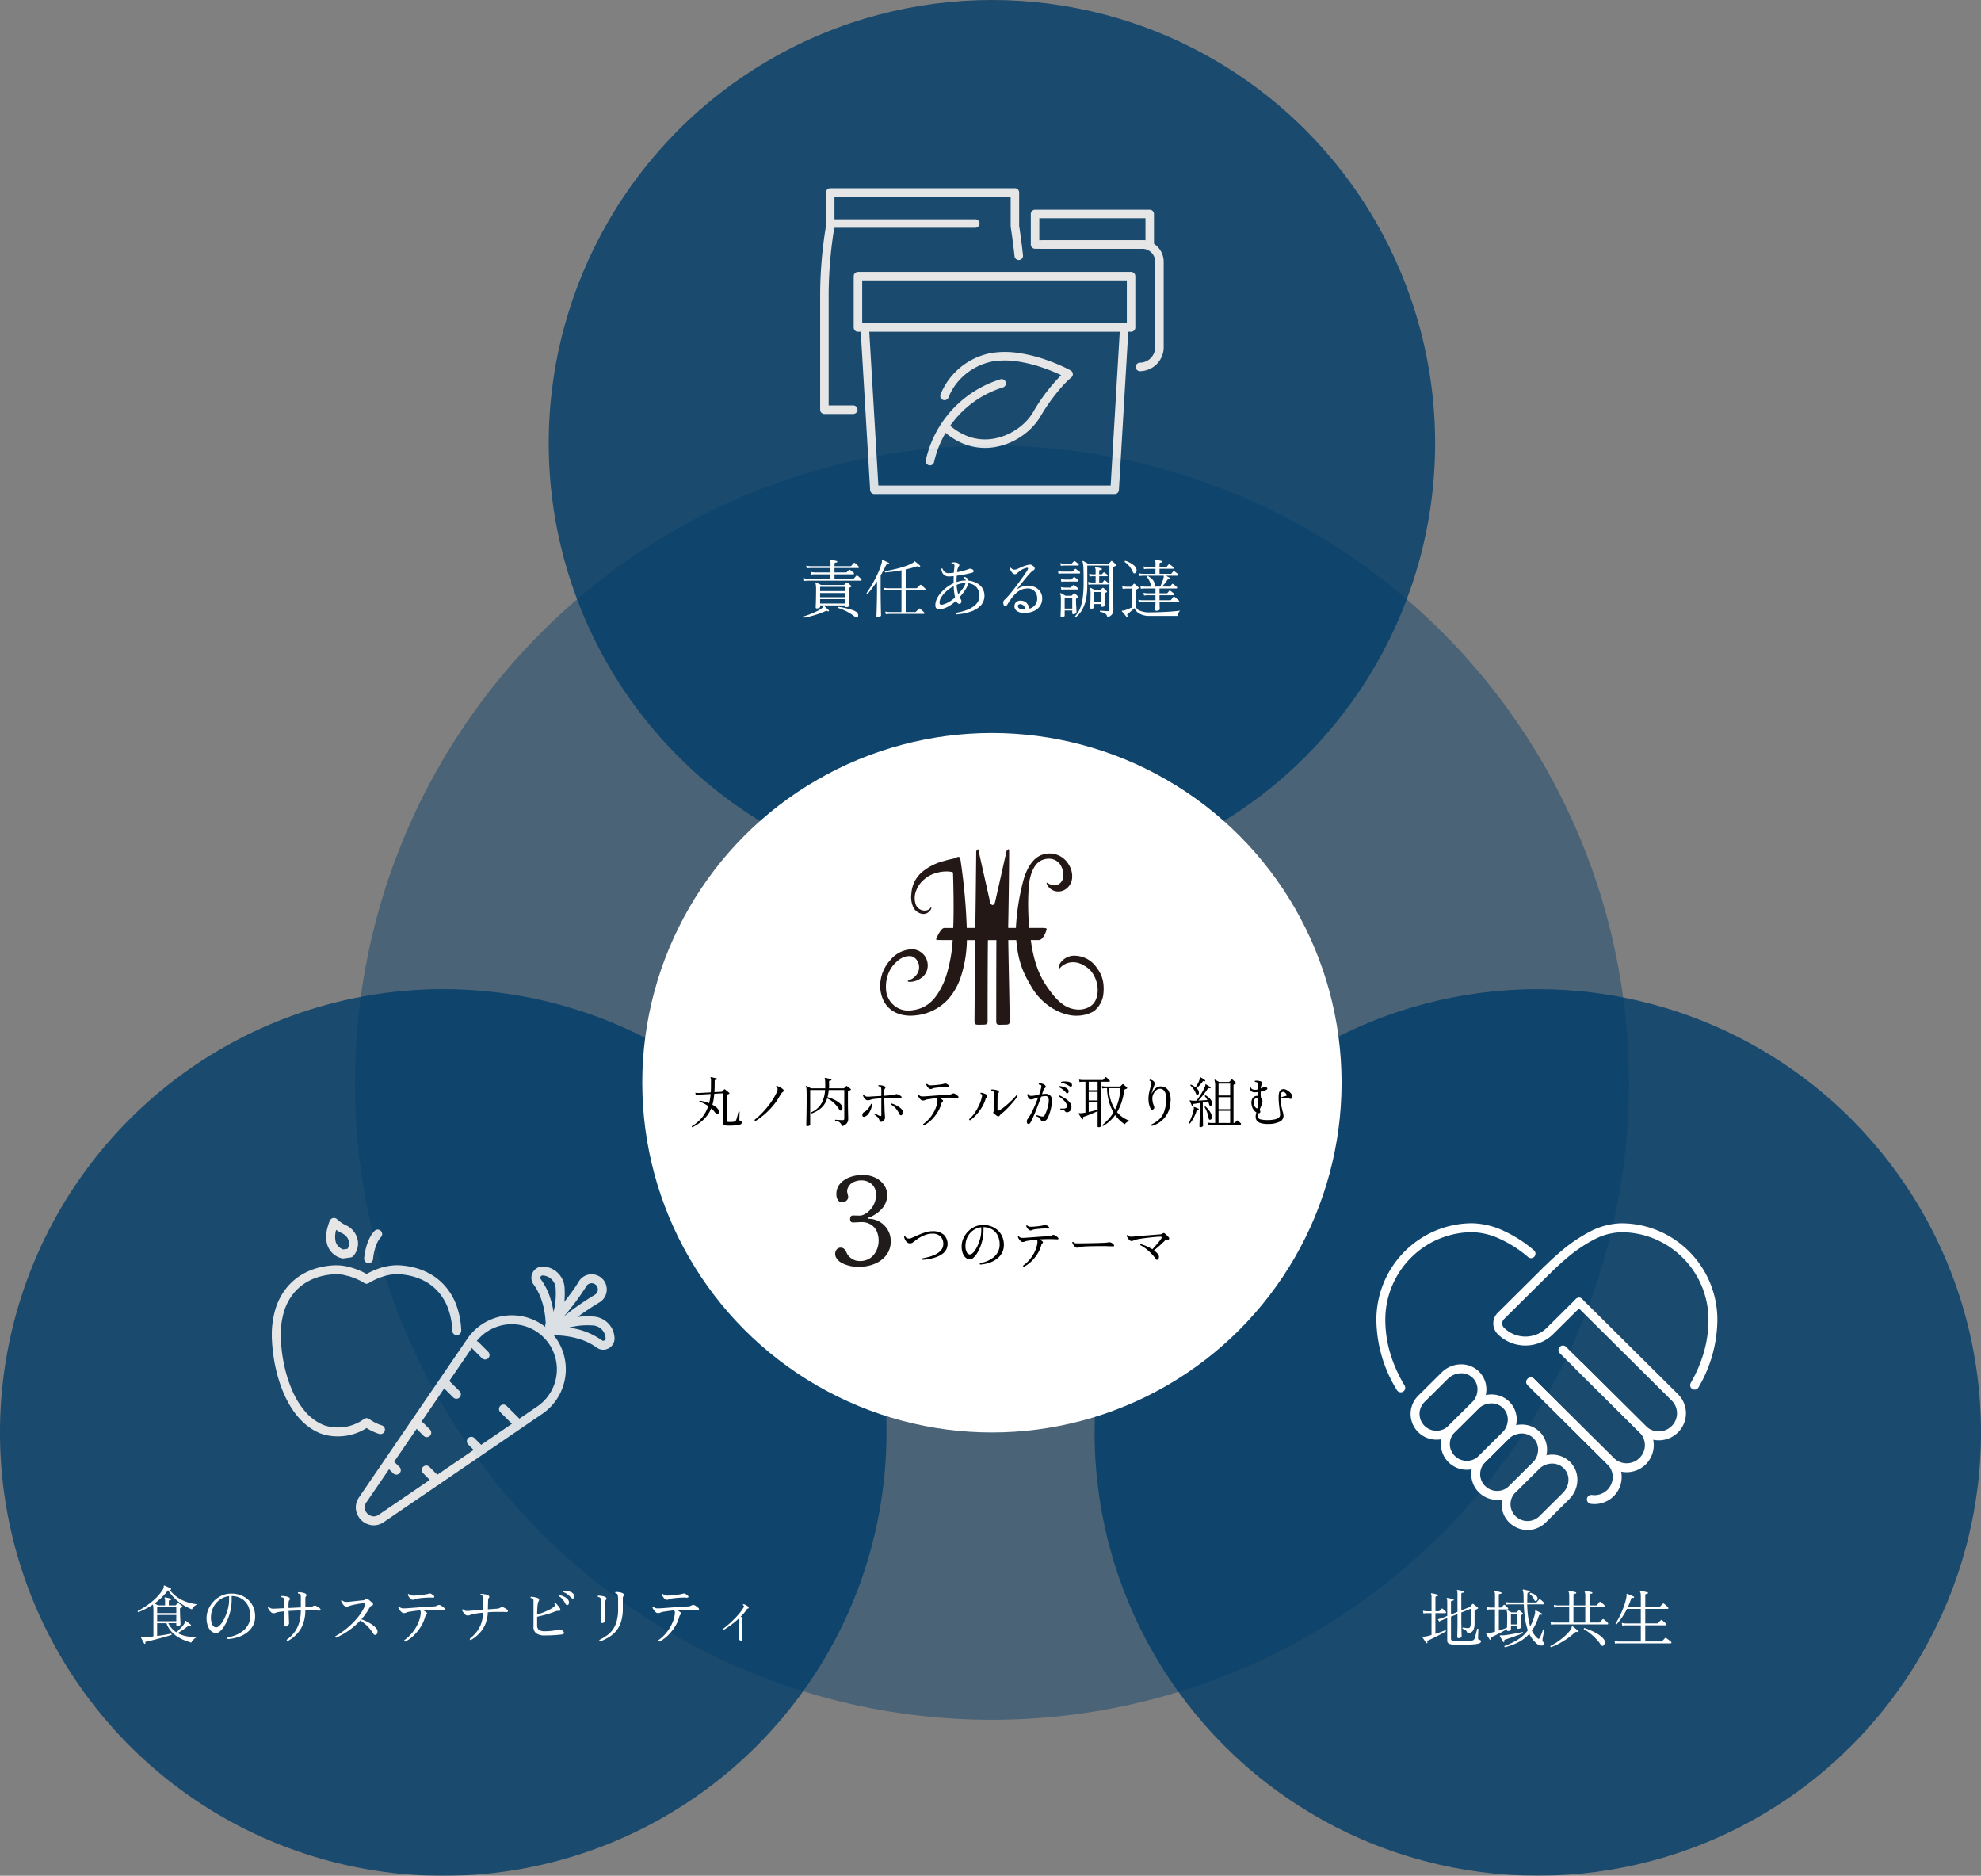 <svg xmlns="http://www.w3.org/2000/svg" xmlns:xlink="http://www.w3.org/1999/xlink" width="770.065" height="729" viewBox="0 0 770.065 729"><rect x="0" y="0" width="770.065" height="729" fill="#808080" stroke="none"/><defs><clipPath id="a"><rect width="133.541" height="133.541" transform="translate(111.648 65.819)" fill="#fff" stroke="#707070" stroke-width="1"/></clipPath><clipPath id="b"><rect width="133.245" height="133.245" transform="translate(104.978 90.125)" fill="#fff" stroke="#707070" stroke-width="1"/></clipPath><clipPath id="c"><rect width="133.541" height="133.541" transform="translate(105.511 83.81)" fill="#fff" stroke="#707070" stroke-width="1"/></clipPath></defs><g transform="translate(-69.22 63.905)"><g transform="translate(69.22 -63.905)"><g transform="translate(137.989 173.205)" opacity="0.42"><circle cx="247.596" cy="247.596" r="247.596" transform="translate(0)" fill="#003c69"/></g><g transform="translate(213.303 0)"><g transform="translate(0 0)" opacity="0.8"><circle cx="172.282" cy="172.282" r="172.282" fill="#003c69"/><g transform="translate(-6.136)" clip-path="url(#a)"><g transform="translate(111.639 73.161)"><path d="M114.494,118.849H21.082a1.652,1.652,0,0,1-1.649-1.555L15.7,54.227a1.652,1.652,0,1,1,3.3-.2l3.636,61.512h90.3l3.636-61.512a1.652,1.652,0,1,1,3.3.2l-3.728,63.067A1.652,1.652,0,0,1,114.494,118.849Z" fill="#fff"/><path d="M0-1.652H106.175A1.652,1.652,0,0,1,107.828,0V19.959a1.652,1.652,0,0,1-1.652,1.652H0a1.652,1.652,0,0,1-1.652-1.652V0A1.652,1.652,0,0,1,0-1.652Zm104.523,3.3H1.652V18.306h102.87Z" transform="translate(14.7 34.171)" fill="#fff"/><path d="M64.117,100.917c-4.767,0-10.826-1.5-16.786-7.117A1.652,1.652,0,0,1,49.6,91.4a22.9,22.9,0,0,0,8.761,5.33,19.155,19.155,0,0,0,8.539.689,22.786,22.786,0,0,0,9.524-3.767,21.119,21.119,0,0,0,6.271-6.463,70.142,70.142,0,0,1,11-14.542,67.485,67.485,0,0,0-7.914-3.159,53.421,53.421,0,0,0-9.127-2.18,31.188,31.188,0,0,0-9.581,0A23.537,23.537,0,0,0,53.2,75.626a22.253,22.253,0,0,0-3.311,5.7A1.652,1.652,0,0,1,46.815,80.1a26.52,26.52,0,0,1,19.7-16.061,34.686,34.686,0,0,1,10.87.027,57.537,57.537,0,0,1,9.877,2.423A72.436,72.436,0,0,1,94.5,69.369c.952.44,1.668.8,2.1,1.023.815.421,1.061.548,1.314.889a1.652,1.652,0,0,1-.323,2.3,32.9,32.9,0,0,0-3.605,3.548,73.7,73.7,0,0,0-8.447,11.739,24.477,24.477,0,0,1-7.259,7.517,26.106,26.106,0,0,1-10.918,4.307A23.062,23.062,0,0,1,64.117,100.917Z" fill="#fff"/><path d="M42.687,107.7a1.654,1.654,0,0,1-1.615-2.01A42.545,42.545,0,0,1,70.084,74.251a1.652,1.652,0,1,1,.975,3.158A39.333,39.333,0,0,0,44.3,106.4,1.653,1.653,0,0,1,42.687,107.7Z" fill="#fff"/><path d="M124.246,71.1a1.652,1.652,0,0,1,0-3.3,6.006,6.006,0,0,0,6-6V28.587a5.061,5.061,0,0,0-5.055-5.055h-38.7a1.652,1.652,0,1,1,0-3.3h38.7a8.369,8.369,0,0,1,8.36,8.36V61.8A9.314,9.314,0,0,1,124.246,71.1Z" fill="#fff"/><path d="M128.12,23.532H83.547a1.652,1.652,0,0,1-1.652-1.652V10a1.652,1.652,0,0,1,1.652-1.652H128.12A1.652,1.652,0,0,1,129.772,10V21.88A1.652,1.652,0,0,1,128.12,23.532ZM85.2,20.227h41.269V11.648H85.2Z" fill="#fff"/><path d="M12.8,87.722H1.661A1.652,1.652,0,0,1,.008,86.07V42.115A166.23,166.23,0,0,1,2.271,14.656v-13A1.652,1.652,0,0,1,3.923.008H75.716a1.652,1.652,0,0,1,1.652,1.652V14.64c.654,4.284,1.127,7.926,1.489,11.45a1.652,1.652,0,0,1-3.287.338c-.36-3.5-.832-7.129-1.487-11.412a1.651,1.651,0,0,1-.019-.25V3.313H5.576V14.782a1.652,1.652,0,0,1-.019.25A163.588,163.588,0,0,0,3.313,42.115v42.3H12.8a1.652,1.652,0,1,1,0,3.3Z" fill="#fff"/><path d="M56.392,1.652H0A1.652,1.652,0,0,1-1.652,0,1.652,1.652,0,0,1,0-1.652H56.392A1.652,1.652,0,0,1,58.045,0,1.652,1.652,0,0,1,56.392,1.652Z" transform="translate(3.923 13.707)" fill="#fff"/></g></g></g><g transform="translate(99.118 217.476)"><path d="M182.92,427.93a.393.393,0,0,1-.175-.247.309.309,0,0,1,.052-.248q1.137-.348,2.465-.856c.882-.34,1.743-.712,2.573-1.124a11.56,11.56,0,0,0,2.094-1.289,1.338,1.338,0,0,0,.407-.485c.057-.139.129-.217.211-.237a.24.24,0,0,1,.247.052,6.087,6.087,0,0,1,.531.469c.222.217.443.423.67.619s.382.346.485.443a.229.229,0,0,1,.026.346c-.1.165-.217.206-.345.124a.953.953,0,0,0-.521-.2,1.389,1.389,0,0,0-.547.15,26.515,26.515,0,0,1-2.661,1.052c-1,.34-1.985.634-2.96.892a21.358,21.358,0,0,1-2.547.531Zm.052-14.233-.2-1.088a7.173,7.173,0,0,0,1.511.222h8.859V411.1h-6.137a8.119,8.119,0,0,0-1.336.124l-.2-1.062a8.587,8.587,0,0,0,1.511.2h6.162v-1.707H185.23a7.943,7.943,0,0,0-1.31.124l-.222-1.062a9.052,9.052,0,0,0,1.537.2h7.921v-1.042a2.571,2.571,0,0,0-.175-1.165.182.182,0,0,1,0-.273.24.24,0,0,1,.222-.051c.181.031.423.082.717.15s.6.134.918.211.562.134.743.186c.134.015.2.113.2.3a.245.245,0,0,1-.273.247,2.081,2.081,0,0,0-.531.113c-.175.057-.258.211-.258.459v.866h6.24a.382.382,0,0,0,.273-.124c.082-.083.237-.258.469-.521s.387-.443.469-.547a.311.311,0,0,1,.443-.026q.271.2.743.619a8.146,8.146,0,0,1,.691.67.446.446,0,0,1,.16.444.3.3,0,0,1-.335.222h-9.158v1.707h4.481a.371.371,0,0,0,.273-.1l.815-.841a.4.4,0,0,1,.211-.134.414.414,0,0,1,.258.113,8.089,8.089,0,0,1,.707.521c.289.232.505.413.655.547a.393.393,0,0,1,.175.407.261.261,0,0,1-.273.237h-7.3v1.733h7.25a.382.382,0,0,0,.273-.124c.083-.082.237-.258.469-.521s.387-.444.469-.547a.311.311,0,0,1,.443-.026,5.907,5.907,0,0,1,.743.608c.315.289.547.516.691.681a.446.446,0,0,1,.16.444.3.3,0,0,1-.335.222h-20.6a7.943,7.943,0,0,0-1.31.124Zm4.878,10.669a.49.49,0,0,1-.335-.1.5.5,0,0,1-.113-.371c0-.015.01-.34.036-.964s.052-1.475.072-2.537.036-2.233.036-3.5a12.862,12.862,0,0,0-.072-1.537,2.834,2.834,0,0,0-.2-.794.192.192,0,0,1,.026-.247.2.2,0,0,1,.273-.026,5.5,5.5,0,0,1,.557.258q.356.186.743.371c.258.124.459.227.609.309h8.787a.371.371,0,0,0,.273-.1l.345-.345c.15-.15.273-.279.371-.4a.39.39,0,0,1,.237-.134.44.44,0,0,1,.284.114l.433.361c.191.155.382.315.567.469a5.406,5.406,0,0,1,.407.361c.2.165.175.315-.072.443-.082.052-.165.093-.247.134s-.175.088-.273.134a.433.433,0,0,0-.247.423q0,1.609.052,3.032c.031.949.067,1.738.1,2.362s.052,1.006.052,1.14c0,.15-.134.289-.4.423a1.988,1.988,0,0,1-.918.2c-.3,0-.443-.124-.443-.371v-.3h-9.679v.645c0,.113-.144.237-.433.361A2.114,2.114,0,0,1,187.85,424.367Zm1.263-6.755h9.679v-1.635h-9.679Zm0,2.4h9.679V418.38h-9.679Zm0,2.424h9.679v-1.681h-9.679Zm14.6,5.25a.569.569,0,0,1-.459.2,1.176,1.176,0,0,1-.681-.32,16.226,16.226,0,0,0-2.749-1.831,18.951,18.951,0,0,0-3.589-1.511.316.316,0,0,1-.026-.273.292.292,0,0,1,.175-.2c.758.1,1.578.253,2.465.459s1.707.428,2.475.67a7.461,7.461,0,0,1,1.769.753,1.557,1.557,0,0,1,.67.717,1.835,1.835,0,0,1,.15.8.738.738,0,0,1-.2.531Z" transform="translate(-182.739 -405.369)" fill="#fff"/><path d="M234.483,427.889c-.345,0-.521-.139-.521-.423,0-.083.01-.423.036-1.016s.051-1.346.072-2.254.052-1.887.072-2.944.036-2.078.036-3.068v-4.208c-.593.923-1.207,1.8-1.831,2.625s-1.248,1.578-1.856,2.254a.287.287,0,0,1-.273-.088.367.367,0,0,1-.1-.258c.727-1.042,1.47-2.2,2.228-3.491s1.454-2.625,2.094-4.012a28.757,28.757,0,0,0,1.521-4.058,2.615,2.615,0,0,0,.134-.83.6.6,0,0,1,.088-.433.257.257,0,0,1,.273,0c.165.067.4.175.706.32s.608.3.918.443.541.263.706.346a.276.276,0,0,1,.124.345c-.052.165-.15.232-.3.2a1.28,1.28,0,0,0-.567.026.6.6,0,0,0-.371.346q-.472.99-.99,1.98c-.345.66-.712,1.32-1.088,1.98V418.2c0,1.006.01,2.021.026,3.042s.031,1.97.052,2.836.031,1.578.052,2.14.026.892.026.99c0,.134-.113.279-.346.433a1.625,1.625,0,0,1-.918.237Zm3.12-1.114-.2-1.088a8.575,8.575,0,0,0,1.511.2h4.775v-8.488H238.3a6.29,6.29,0,0,0-1.31.15l-.2-1.088a8.58,8.58,0,0,0,1.511.2H243.7V409.67c-1.14.216-2.248.387-3.331.521s-2.073.237-2.981.32a.342.342,0,0,1-.052-.521c1.238-.216,2.506-.469,3.8-.768s2.537-.645,3.723-1.042a18.454,18.454,0,0,0,3.068-1.31,1.367,1.367,0,0,0,.547-.444.592.592,0,0,1,.248-.273c.052-.015.124.01.222.072a7.164,7.164,0,0,1,.593.459l.753.629c.258.217.449.387.583.521a.275.275,0,0,1,.052.371.251.251,0,0,1-.371.1,1.451,1.451,0,0,0-.547-.186,1.834,1.834,0,0,0-.619.113,34.191,34.191,0,0,1-4.058,1.088v7.328h4.136a.37.37,0,0,0,.273-.1l1.14-1.14a.311.311,0,0,1,.444-.026,10.465,10.465,0,0,1,.841.691c.33.3.578.526.743.691a.43.43,0,0,1,.134.423.263.263,0,0,1-.284.2h-7.426v8.488h3.713a.371.371,0,0,0,.273-.1l1.114-1.14a.289.289,0,0,1,.443-.026c.232.165.516.4.856.691a9.787,9.787,0,0,1,.732.691.469.469,0,0,1,.15.423.245.245,0,0,1-.273.2H238.943a6.431,6.431,0,0,0-1.336.15Z" transform="translate(-205.687 -405.503)" fill="#fff"/><path d="M290.195,427.7a.515.515,0,0,1-.16-.346.357.357,0,0,1,.134-.32c.511-.083,1.145-.217,1.908-.4a17.4,17.4,0,0,0,2.351-.753,11.624,11.624,0,0,0,2.279-1.212,6.177,6.177,0,0,0,1.733-1.759,4.348,4.348,0,0,0,.67-2.413,5.012,5.012,0,0,0-1.078-3.29,4.85,4.85,0,0,0-3.254-1.609,6.421,6.421,0,0,1-.691,1.759,15.6,15.6,0,0,1-1.228,1.882c-.469.629-.969,1.227-1.5,1.8.1.165.2.32.284.459s.175.258.258.361a.859.859,0,0,1,.186.583,1.634,1.634,0,0,1-.16.768.611.611,0,0,1-.593.361,1.017,1.017,0,0,1-.732-.3,2.223,2.223,0,0,1-.505-.742.209.209,0,0,1-.026-.088.085.085,0,0,0-.026-.062,15.874,15.874,0,0,1-3.058,2.238,8.763,8.763,0,0,1-2.934,1.052q-2.081.271-2.078-1.583a5.684,5.684,0,0,1,.557-2.377,10.1,10.1,0,0,1,1.537-2.362,14.67,14.67,0,0,1,5.012-3.775V413.7c0-.315.01-.608.026-.892l-1,.088c-.3.026-.583.036-.83.036a2.95,2.95,0,0,1-1.671-.423,2.563,2.563,0,0,1-.939-1.1,4.377,4.377,0,0,1-.382-1.4.306.306,0,0,1,.5-.072,3.142,3.142,0,0,0,.768,1.2,2.294,2.294,0,0,0,1.66.505,8.567,8.567,0,0,0,.938-.052c.33-.031.67-.067,1.016-.1.031-.578.072-1.062.124-1.449s.083-.712.1-.98c.067-.464-.01-.758-.222-.892a.847.847,0,0,0-.382-.088,2.414,2.414,0,0,0-.407.01.311.311,0,0,1-.026-.521,3.736,3.736,0,0,1,1.908,0,1.5,1.5,0,0,1,.856.567.608.608,0,0,1-.01.84,4.833,4.833,0,0,0-.691,2.3c.825-.15,1.64-.335,2.449-.557s1.516-.449,2.13-.681a1.715,1.715,0,0,1,.469-.124,1.424,1.424,0,0,1,.645.149c.5.2.748.459.753.779s-.175.531-.557.629c-.413.113-.954.247-1.619.4s-1.382.289-2.14.423-1.511.258-2.253.371c-.051.608-.072,1.279-.072,2.006v.443a14.1,14.1,0,0,1,1.7-.433,9.039,9.039,0,0,1,1.7-.16h.2a.822.822,0,0,0-.273-.5,1.533,1.533,0,0,0-.495-.3c-.113-.315-.026-.51.273-.593a3.227,3.227,0,0,1,.531.2,2.149,2.149,0,0,1,.629.433,1.366,1.366,0,0,1,.371.8,8.832,8.832,0,0,1,3.068.877,6,6,0,0,1,2.279,1.954,5.739,5.739,0,0,1-.531,6.786,9.347,9.347,0,0,1-3.847,2.388,21.9,21.9,0,0,1-5.6,1.114Zm-5.446-3.811a9.052,9.052,0,0,0,2.3-.918,13.464,13.464,0,0,0,2.6-1.882,22.637,22.637,0,0,1-.547-4.357,12.852,12.852,0,0,0-2.759,1.882,10.928,10.928,0,0,0-1.991,2.279,4.07,4.07,0,0,0-.743,2.156C283.61,423.776,283.991,424.055,284.749,423.89Zm6.116-4.033a27.486,27.486,0,0,0,1.8-2.238,6.287,6.287,0,0,0,1.042-2.094h-.124a8.794,8.794,0,0,0-3.341.691,19.012,19.012,0,0,0,.237,2.068A12.172,12.172,0,0,0,290.865,419.857Z" transform="translate(-230.804 -406.377)" fill="#fff"/><path d="M341.578,427.961a4.772,4.772,0,0,1-3.208-.856,2.222,2.222,0,0,1-.8-2.192,1.976,1.976,0,0,1,.892-1.361,2.612,2.612,0,0,1,1.8-.371,3.062,3.062,0,0,1,2.016.928,5.228,5.228,0,0,1,1.15,2.192,4.707,4.707,0,0,0,2.1-1.434,3.81,3.81,0,0,0,.841-2.625,4.011,4.011,0,0,0-1.026-2.749,3.63,3.63,0,0,0-2.908-1.042,5.724,5.724,0,0,0-2.465.583,7.794,7.794,0,0,0-2.052,1.475,15.208,15.208,0,0,0-1.7,1.98q-.766,1.068-1.387,2.1a1.046,1.046,0,0,1-.83.619.607.607,0,0,1-.655-.4,2.2,2.2,0,0,1-.149-1.1,1.463,1.463,0,0,1,.547-.928c.428-.4.918-.908,1.475-1.537s1.129-1.325,1.733-2.094,1.2-1.552,1.795-2.352,1.15-1.562,1.671-2.289.964-1.367,1.336-1.918.639-.959.8-1.227c.217-.361.294-.629.237-.794s-.242-.217-.557-.15a6.966,6.966,0,0,0-2.945,1.485,5.158,5.158,0,0,0-.706.645,1.242,1.242,0,0,1-.928.346,1.188,1.188,0,0,1-.83-.407,3.91,3.91,0,0,1-.691-.938,7.776,7.776,0,0,1-.407-.856c.067-.248.217-.34.443-.273a2.485,2.485,0,0,0,.645.557,1.58,1.58,0,0,0,.841.134,3.14,3.14,0,0,0,1.165-.335c.5-.222,1.062-.474,1.7-.753a11.734,11.734,0,0,1,1.991-.67,4.888,4.888,0,0,1,1.1-.2,1.408,1.408,0,0,1,.732.247q2,1.191.3,2.156a5.115,5.115,0,0,0-1,.892c-.438.464-.913,1-1.423,1.619s-1.026,1.248-1.547,1.893-.985,1.232-1.4,1.769-.727.938-.938,1.2a9.1,9.1,0,0,1,1.918-1.1,6,6,0,0,1,2.192-.485,6.8,6.8,0,0,1,3.13.619,4.892,4.892,0,0,1,2.006,1.743,4.682,4.682,0,0,1,.732,2.465,5.158,5.158,0,0,1-.866,3.1,5.7,5.7,0,0,1-2.413,1.954,8.644,8.644,0,0,1-3.455.706Zm.052-1.362h.222a4.222,4.222,0,0,0-.593-1.31,1.784,1.784,0,0,0-1.062-.691,1.506,1.506,0,0,0-.841-.01.673.673,0,0,0-.469.531.954.954,0,0,0,.1.655,1.4,1.4,0,0,0,.8.609,5.047,5.047,0,0,0,1.846.222Z" transform="translate(-255.605 -407.205)" fill="#fff"/><path d="M374.666,411.385l-.2-1.062a8.568,8.568,0,0,0,1.511.2h3.935a.37.37,0,0,0,.273-.1c.083-.083.222-.232.423-.444a3.8,3.8,0,0,1,.4-.4c.083-.1.16-.144.237-.134a.5.5,0,0,1,.237.113c.083.052.222.15.423.3s.4.3.608.443a4.926,4.926,0,0,1,.407.32.354.354,0,0,1,.124.407.3.3,0,0,1-.3.237h-6.755a7.927,7.927,0,0,0-1.31.124Zm1.289,16.857q-.5,0-.5-.371c0-.15.01-.521.036-1.114s.046-1.341.062-2.238.026-1.862.026-2.883a13.638,13.638,0,0,0-.072-1.707,2.628,2.628,0,0,0-.2-.717.167.167,0,0,1,.026-.248.226.226,0,0,1,.3-.026c.15.083.412.232.794.443s.691.387.938.521h2.2a.4.4,0,0,0,.3-.1l.645-.717c.082-.1.155-.15.211-.15a.449.449,0,0,1,.237.124,6.944,6.944,0,0,1,.645.521c.279.248.5.443.645.593.18.2.165.356-.052.469l-.547.32a.543.543,0,0,0-.175.16.66.66,0,0,0-.026.211c0,.361.01.8.026,1.325s.041,1.042.072,1.557.057.98.072,1.387.026.691.026.856c0,.134-.124.268-.371.407a1.681,1.681,0,0,1-.841.211c-.3,0-.444-.113-.444-.346v-1.088h-2.944v2.006c0,.134-.1.263-.3.4a1.394,1.394,0,0,1-.794.2Zm-.4-19.951-.2-1.062a8.567,8.567,0,0,0,1.511.2H379.6a.356.356,0,0,0,.247-.124l.794-.768a.323.323,0,0,1,.469,0,4,4,0,0,1,.382.284c.175.139.346.278.521.407a4.056,4.056,0,0,1,.361.3.4.4,0,0,1,.149.407.261.261,0,0,1-.273.237H376.9a8.5,8.5,0,0,0-1.336.124Zm.2,6.214-.2-1.088a8.587,8.587,0,0,0,1.511.2h2.4a.37.37,0,0,0,.273-.1l.768-.768a.337.337,0,0,1,.222-.124.462.462,0,0,1,.247.1c.083.067.211.165.382.3l.521.4a4.056,4.056,0,0,1,.361.3.421.421,0,0,1,.149.423q-.046.248-.248.248h-5.074a7.942,7.942,0,0,0-1.31.124Zm0,3.094-.2-1.062a8.587,8.587,0,0,0,1.511.2h2.2a.382.382,0,0,0,.273-.124l.768-.768a.425.425,0,0,1,.248-.124.338.338,0,0,1,.222.124,4.048,4.048,0,0,1,.382.284c.175.139.351.279.531.408a3.864,3.864,0,0,1,.371.3.4.4,0,0,1,.15.407.261.261,0,0,1-.273.237h-4.878A7.952,7.952,0,0,0,375.754,417.6Zm1.289,7.3h2.944v-4.259h-2.944Zm4.357,3.342a.313.313,0,0,1-.248-.114.279.279,0,0,1-.072-.258,10.323,10.323,0,0,0,1.97-3.12,17.312,17.312,0,0,0,1.052-4.306,46.036,46.036,0,0,0,.3-6.064c0-1.516-.01-2.733-.026-3.641s-.041-1.614-.072-2.114a9.972,9.972,0,0,0-.124-1.165,5.921,5.921,0,0,0-.2-.779.228.228,0,0,1,.052-.247.166.166,0,0,1,.248-.026,5.083,5.083,0,0,1,.505.273c.222.134.454.263.691.4s.433.248.583.345h7.993a.382.382,0,0,0,.273-.124c.1-.1.222-.232.371-.4s.263-.3.346-.4a.293.293,0,0,1,.469-.026,5.587,5.587,0,0,1,.459.371c.206.181.407.361.609.531s.345.309.443.407c.217.2.18.361-.1.5-.149.067-.284.124-.407.175s-.253.108-.382.175a.357.357,0,0,0-.15.124.683.683,0,0,0-.052.32v9.334c0,1.155,0,2.217.01,3.192s.015,1.789.026,2.449.01,1.1.01,1.31a3.426,3.426,0,0,1-.433,1.645,2.951,2.951,0,0,1-1.893,1.227,2.5,2.5,0,0,0-.9-1.449,4.633,4.633,0,0,0-1.918-.583.321.321,0,0,1,.072-.5c.18.016.443.036.794.062s.712.052,1.1.072.712.036.98.036a.71.71,0,0,0,.531-.15.762.762,0,0,0,.134-.521V408.157h-8.612v7.895a26.586,26.586,0,0,1-.423,4.863,14.433,14.433,0,0,1-1.4,4.146,9.934,9.934,0,0,1-2.609,3.166Zm4.925-12.6-.2-1.088a8.586,8.586,0,0,0,1.511.2h1.433v-2.424h-1.041a6.286,6.286,0,0,0-1.31.15l-.2-1.088a8.592,8.592,0,0,0,1.511.2h1.042v-1.336a2.3,2.3,0,0,0-.175-1.14c-.067-.113-.067-.206,0-.273a.282.282,0,0,1,.247-.052,10.047,10.047,0,0,1,1.078.211c.454.108.82.2,1.1.284.134.015.2.113.2.3a.245.245,0,0,1-.273.247,2.079,2.079,0,0,0-.531.114c-.176.057-.258.211-.258.459v1.186h.841a.37.37,0,0,0,.273-.1c.083-.1.175-.2.284-.309l.284-.284a.3.3,0,0,1,.423,0c.15.113.32.253.521.407s.382.309.547.459a.333.333,0,0,1,.134.371.249.249,0,0,1-.258.2h-3.042v2.424h1.088a.37.37,0,0,0,.273-.1c.082-.1.175-.217.273-.346s.18-.237.247-.32a.315.315,0,0,1,.469-.026c.134.1.315.248.547.443s.423.371.567.521a.415.415,0,0,1,.149.4.245.245,0,0,1-.273.2h-6.162a7.958,7.958,0,0,0-1.31.124Zm1.062,9.308c-.263,0-.4-.108-.4-.32,0-.1.01-.34.026-.732s.031-.861.036-1.423.021-1.145.036-1.758.026-1.171.026-1.681a10.442,10.442,0,0,0-.052-1.248,1.676,1.676,0,0,0-.175-.629.228.228,0,0,1,.052-.248.233.233,0,0,1,.273-.026c.165.082.418.211.753.382s.614.32.83.433h1.929a.4.4,0,0,0,.3-.1l.32-.32c.134-.134.248-.237.346-.32.15-.18.32-.18.521,0a6.621,6.621,0,0,1,.609.557c.258.258.443.448.557.583.2.2.175.356-.072.469a2.216,2.216,0,0,1-.521.248.393.393,0,0,0-.134.149.852.852,0,0,0-.036.32c0,.562.01,1.166.036,1.8s.052,1.2.072,1.671.036.748.036.83c0,.149-.113.289-.345.423a1.5,1.5,0,0,1-.768.2c-.315,0-.469-.134-.469-.4v-.67h-2.651v1.237c0,.134-.108.258-.32.382a1.615,1.615,0,0,1-.815.186Zm1.14-2.548h2.651V418.47h-2.651Z" transform="translate(-275.599 -405.851)" fill="#fff"/><path d="M424.318,427.559c-.1-.134-.263-.335-.5-.609s-.459-.547-.681-.815-.392-.464-.505-.583c-.083-.1-.1-.18-.052-.247a.476.476,0,0,1,.4-.113,2.025,2.025,0,0,0,.691-.113c.33-.1.773-.258,1.325-.485s1.062-.444,1.521-.655v-7.276h-2.326a7.943,7.943,0,0,0-1.31.124l-.2-1.062a8.573,8.573,0,0,0,1.511.2h1.831a.336.336,0,0,0,.273-.124c.1-.113.242-.273.433-.469s.325-.345.407-.443a.386.386,0,0,1,.222-.134c.067-.01.155.036.273.134.083.067.217.191.407.371s.382.361.583.531a3.264,3.264,0,0,1,.4.382c.165.18.124.34-.124.469l-.717.4a.357.357,0,0,0-.149.124.684.684,0,0,0-.052.32v5.817a2.142,2.142,0,0,0,1.387,1.846,9.1,9.1,0,0,0,4.11.732c.825,0,1.763-.015,2.821-.052s2.135-.077,3.244-.134,2.156-.129,3.146-.211,1.831-.175,2.527-.273a2.851,2.851,0,0,0-.67.98,3.155,3.155,0,0,0-.273,1.078H433.41a7.694,7.694,0,0,1-4.033-.918,4.2,4.2,0,0,1-1.929-2.1c-.217.2-.485.438-.8.717l-.954.83c-.315.273-.578.49-.794.655a.679.679,0,0,0-.248.273c-.031.082.01.237.124.469.083.165.057.289-.072.371q-.224.147-.371,0Zm3.367-16.883a.592.592,0,0,1-.407.052c-.139-.031-.268-.175-.382-.423a11.057,11.057,0,0,0-1.31-2.217,7.77,7.77,0,0,0-1.908-1.794c-.067-.263.026-.413.273-.444a10.348,10.348,0,0,1,1.6.655,9.765,9.765,0,0,1,1.475.918,3.229,3.229,0,0,1,.964,1.1,1.855,1.855,0,0,1,.273,1.351,1.118,1.118,0,0,1-.567.8Zm8.364,14.6c-.346,0-.521-.139-.521-.423,0-.083.01-.294.026-.629s.031-.722.052-1.15.026-.815.026-1.165h-5.126a8.121,8.121,0,0,0-1.336.124l-.2-1.062a8.58,8.58,0,0,0,1.511.2h5.146v-1.929h-3.12a7.946,7.946,0,0,0-1.31.124l-.222-1.088a8.638,8.638,0,0,0,1.537.2h3.12v-1.856h-4.332a8.116,8.116,0,0,0-1.336.124l-.2-1.062a8.573,8.573,0,0,0,1.511.2h2.774a2.047,2.047,0,0,1-.1-.247,10.913,10.913,0,0,0-.655-1.918,6.774,6.774,0,0,0-1.052-1.645c0-.247.114-.371.345-.371a7.856,7.856,0,0,1,1.619,1.176,3.485,3.485,0,0,1,1,1.475,1.54,1.54,0,0,1,.113.9,1.109,1.109,0,0,1-.335.629h2.45a10.564,10.564,0,0,0,.505-1.042c.191-.428.366-.866.531-1.31a5.841,5.841,0,0,0,.32-1.14,2.009,2.009,0,0,0,.052-.382v-.361h-8.044a8.111,8.111,0,0,0-1.336.124l-.2-1.062a8.569,8.569,0,0,0,1.511.2h4.852v-1.954H432.5a7.936,7.936,0,0,0-1.31.124l-.2-1.062a8.59,8.59,0,0,0,1.511.2h3.146v-1.336a2.571,2.571,0,0,0-.175-1.165.182.182,0,0,1,0-.273.282.282,0,0,1,.247-.052c.165.031.4.083.691.15s.6.134.918.2.562.124.743.175a.3.3,0,0,1,.2.32.245.245,0,0,1-.273.248,2.08,2.08,0,0,0-.531.113c-.175.057-.258.211-.258.459V408.2h2.573a.292.292,0,0,0,.248-.1c.082-.1.206-.247.371-.443s.278-.33.345-.4c.082-.1.16-.144.237-.134a.5.5,0,0,1,.237.113c.082.067.217.175.407.32s.382.294.567.433a3.059,3.059,0,0,1,.382.309.42.42,0,0,1,.16.407.247.247,0,0,1-.258.237h-5.27V410.9h4.357a.335.335,0,0,0,.273-.124q.124-.124.371-.433c.165-.206.279-.34.345-.407a.323.323,0,0,1,.469,0c.082.052.217.15.407.3l.567.443c.191.15.32.258.382.32a.4.4,0,0,1,.149.407c-.031.155-.113.237-.248.237H439.6a9.661,9.661,0,0,1,.866.433c.315.175.567.309.768.407a.283.283,0,0,1,.149.345c-.031.134-.139.2-.32.2a1.526,1.526,0,0,0-.505-.01.668.668,0,0,0-.335.309,13.264,13.264,0,0,1-.99,1.361c-.382.464-.717.856-1.016,1.186h2.872a.336.336,0,0,0,.273-.124q.124-.124.371-.433c.165-.206.278-.34.345-.407.113-.15.273-.15.469,0,.083.052.217.15.407.3l.567.444c.191.149.32.258.382.32a.413.413,0,0,1,.149.407.261.261,0,0,1-.273.237H437.2v1.856h2.795a.327.327,0,0,0,.273-.1q.124-.124.371-.433c.165-.206.279-.34.346-.407.082-.1.16-.144.237-.134a.519.519,0,0,1,.237.113c.082.067.217.175.407.32s.382.294.567.433a3.056,3.056,0,0,1,.382.309.42.42,0,0,1,.15.423q-.046.248-.248.248H437.2v1.929h4.136a.426.426,0,0,0,.345-.15c.052-.067.139-.18.273-.345s.258-.33.382-.5a3.718,3.718,0,0,1,.258-.32c.113-.149.263-.149.443,0a5.17,5.17,0,0,1,.485.382c.237.206.48.413.717.619s.392.34.459.407a.4.4,0,0,1,.15.407.261.261,0,0,1-.273.237H437.2c.015.315.031.67.036,1.062s.021.753.036,1.062.026.526.026.645c0,.149-.134.284-.407.407a1.984,1.984,0,0,1-.83.186Z" transform="translate(-298.891 -405.369)" fill="#fff"/></g></g><g transform="translate(0 384.437)"><g transform="translate(0 0)" opacity="0.8"><path d="M172.282,0A172.3,172.3,0,1,1,0,172.282,172.282,172.282,0,0,1,172.282,0Z" transform="translate(0 0)" fill="#003c69"/><g transform="translate(0.681 -8)" clip-path="url(#b)"><g transform="translate(104.982 96.915)"><path d="M27.69,15.735h-.016a1.741,1.741,0,0,1-.378-.041A7.859,7.859,0,0,1,21.42,9.945a12.34,12.34,0,0,1,.176-6,19.865,19.865,0,0,1,.624-2.053A4.057,4.057,0,0,1,22.781.674,1.736,1.736,0,0,1,25.425.553a14.178,14.178,0,0,0,3.784,2.475,8.057,8.057,0,0,1,4.13,5.324,7.31,7.31,0,0,1-1.6,6.359,1.736,1.736,0,0,1-1.118.634l-2.6.358A1.74,1.74,0,0,1,27.69,15.735ZM25,4.627A9.536,9.536,0,0,0,24.78,9.07a4.544,4.544,0,0,0,2.946,3.17l1.682-.232a3.752,3.752,0,0,0,.544-2.894,4.584,4.584,0,0,0-2.259-2.963A22.568,22.568,0,0,1,25,4.627Z" fill="#fff"/><path d="M37.62,17.567q-.061,0-.123,0a1.735,1.735,0,0,1-1.61-1.85c.019-.274.5-6.755,3.9-10.531A1.736,1.736,0,1,1,42.364,7.5c-2.589,2.879-3.011,8.4-3.015,8.451A1.737,1.737,0,0,1,37.62,17.567Z" fill="#fff"/><path d="M36.822,25.485a1.728,1.728,0,0,1-.859-.228A26.437,26.437,0,0,0,28.78,22.31a1.736,1.736,0,0,1,.774-3.384,29.824,29.824,0,0,1,8.13,3.315,1.736,1.736,0,0,1-.862,3.244Z" fill="#fff"/><path d="M71.893,45.551a1.736,1.736,0,0,1-1.733-1.664,28.147,28.147,0,0,0-1.8-9.121A20.071,20.071,0,0,0,64.141,28.1c-3.5-3.628-8.442-5.775-14.29-6.208-3.738-.273-7.719.826-12.168,3.362a1.736,1.736,0,1,1-1.719-3.016c5.067-2.888,9.692-4.133,14.142-3.808,6.714.5,12.431,3.008,16.533,7.26a23.522,23.522,0,0,1,4.948,7.8,31.6,31.6,0,0,1,2.042,10.246,1.736,1.736,0,0,1-1.662,1.806Z" fill="#fff"/><path d="M25.685,84.887a19.283,19.283,0,0,1-6.964-1.218C5.972,78.418.7,60.929.051,47.548A35.631,35.631,0,0,1,1.3,35.774a24.525,24.525,0,0,1,4.744-8.991c4.155-4.915,10.2-7.8,17.488-8.334a19.785,19.785,0,0,1,6.015.476,1.736,1.736,0,1,1-.766,3.386,16.369,16.369,0,0,0-4.977-.4h-.012c-6.336.466-11.556,2.925-15.1,7.113a21.08,21.08,0,0,0-4.065,7.731A32.186,32.186,0,0,0,3.518,47.381a61.7,61.7,0,0,0,1.29,9.831,51.211,51.211,0,0,0,3.108,9.805,32.014,32.014,0,0,0,5.062,8.219,19.1,19.1,0,0,0,7.068,5.224,16.219,16.219,0,0,0,6.287.943,16.956,16.956,0,0,0,9.488-3.258,1.736,1.736,0,0,1,2.031,0A17.094,17.094,0,0,0,42.726,80.6a1.736,1.736,0,1,1-1.034,3.314,20.255,20.255,0,0,1-4.85-2.269,20.443,20.443,0,0,1-4.853,2.275,20.878,20.878,0,0,1-5.529.949Q26.069,84.887,25.685,84.887Z" fill="#fff"/><path d="M93.293,37.829A20.986,20.986,0,0,1,105.651,75.78l-.042.03L43.694,118.1a6.941,6.941,0,0,1-4.067,1.362,7.1,7.1,0,0,1-6.233-3.91,6.748,6.748,0,0,1-.734-3.483,6.926,6.926,0,0,1,1.349-3.654L76.3,46.5l.031-.044a21.005,21.005,0,0,1,16.961-8.628Zm10.336,35.128a17.5,17.5,0,0,0,6.59-18.64,17.516,17.516,0,0,0-31.068-5.835L36.861,110.394l-.029.041a3.261,3.261,0,0,0-.346,3.543,3.653,3.653,0,0,0,3.14,2.015,3.455,3.455,0,0,0,2.049-.715l.041-.029Z" fill="#fff"/><path d="M3.747,5.483A1.73,1.73,0,0,1,2.52,4.975L-1.227,1.227a1.736,1.736,0,0,1,0-2.455,1.736,1.736,0,0,1,2.455,0L4.975,2.52A1.736,1.736,0,0,1,3.747,5.483Z" transform="translate(79.146 49.525)" fill="#fff"/><path d="M4.12,5.84A1.73,1.73,0,0,1,2.9,5.334l-4.12-4.1a1.736,1.736,0,0,1,0-2.455,1.736,1.736,0,0,1,2.455,0l4.12,4.1A1.736,1.736,0,0,1,4.12,5.84Z" transform="translate(67.628 64.433)" fill="#fff"/><path d="M2.482,4.218a1.73,1.73,0,0,1-1.227-.508L-1.227,1.227a1.736,1.736,0,0,1,0-2.455,1.736,1.736,0,0,1,2.455,0L3.709,1.255A1.736,1.736,0,0,1,2.482,4.218Z" transform="translate(57.749 80.962)" fill="#fff"/><path d="M2.758,4.477a1.73,1.73,0,0,1-1.224-.5L-1.224,1.231a1.736,1.736,0,0,1-.007-2.455,1.736,1.736,0,0,1,2.455-.007L3.981,1.511A1.736,1.736,0,0,1,2.758,4.477Z" transform="translate(45.648 95.286)" fill="#fff"/><path d="M5.613,7.365a1.73,1.73,0,0,1-1.229-.51L-1.229,1.226a1.736,1.736,0,0,1,0-2.455,1.736,1.736,0,0,1,2.455,0L6.842,4.4A1.736,1.736,0,0,1,5.613,7.365Z" transform="translate(90.047 74.263)" fill="#fff"/><path d="M2.6,4.347a1.73,1.73,0,0,1-1.231-.512l-2.6-2.612a1.736,1.736,0,0,1,.008-2.455,1.736,1.736,0,0,1,2.455.008l2.6,2.612A1.736,1.736,0,0,1,2.6,4.347Z" transform="translate(77.54 86.786)" fill="#fff"/><path d="M4.1,5.824a1.73,1.73,0,0,1-1.225-.506l-4.1-4.088a1.736,1.736,0,0,1,0-2.455,1.736,1.736,0,0,1,2.455,0l4.1,4.088A1.736,1.736,0,0,1,4.1,5.824Z" transform="translate(60.02 97.963)" fill="#fff"/><path d="M108.182,45.664h-.016a1.736,1.736,0,0,1-1.7-2.082c.08-1.491.356-10.827-4.727-17.752a4.327,4.327,0,0,1-.368-4.534,4.377,4.377,0,0,1,3.913-2.418,4.561,4.561,0,0,1,.529.031l.3.031.027,0a8.727,8.727,0,0,1,7.655,8.12c.3,4.673-.164,11.506-4.045,17.616A1.737,1.737,0,0,1,108.182,45.664Zm-2.9-23.315a.923.923,0,0,0-.818.518.841.841,0,0,0,.074.911,25.77,25.77,0,0,1,3.467,6.662,33.749,33.749,0,0,1,1.512,6.086,29.509,29.509,0,0,0,.809-9.245,5.255,5.255,0,0,0-4.6-4.891l-.294-.031-.026,0A1.08,1.08,0,0,0,105.283,22.349Z" fill="#fff"/><path d="M122.718,38.244c.769,0,1.554.025,2.332.075a8.726,8.726,0,0,1,8.117,7.655l0,.027.031.3a4.332,4.332,0,0,1-1.067,3.423,4.419,4.419,0,0,1-3.3,1.5,4.3,4.3,0,0,1-2.551-.843c-5.854-4.3-13.47-4.761-16.473-4.761-.6,0-1.042.018-1.282.031a1.736,1.736,0,0,1-2.082-1.7v-.016a1.737,1.737,0,0,1,.985-1.565,25.743,25.743,0,0,1,7.833-3.273A32.047,32.047,0,0,1,122.718,38.244Zm7,8.135a5.255,5.255,0,0,0-4.889-4.6c-.708-.045-1.417-.068-2.113-.068a28.575,28.575,0,0,0-6.645.751q-.25.06-.5.124c.735.114,1.5.255,2.288.429a27.634,27.634,0,0,1,10.47,4.553.83.83,0,0,0,.5.173.959.959,0,0,0,.7-.328.882.882,0,0,0,.216-.72l0-.026Z" fill="#fff"/><path d="M110.5,45.567a1.736,1.736,0,0,1-1.694-2.111,1.736,1.736,0,0,1-2.076-2.719c.085-.092,8.571-9.276,12.581-16.011a5.749,5.749,0,0,1,4.259-2.786,5.888,5.888,0,0,1,3.814,10.866l-.005,0c-10.081,6.1-14.041,10.19-15.5,12.083A1.733,1.733,0,0,1,110.5,45.567Zm13.815-20.2a2.475,2.475,0,0,0-.31.02A2.3,2.3,0,0,0,122.3,26.5a97.644,97.644,0,0,1-8.873,11.9q1.558-1.341,3.484-2.775c3.145-2.342,6.451-4.435,8.672-5.779a2.416,2.416,0,0,0-1.263-4.476Z" fill="#fff"/></g></g></g><g transform="translate(53.53 231.749)"><path d="M966.005,426a.229.229,0,0,1-.319-.123c-.082-.165-.2-.391-.36-.679s-.314-.582-.468-.875-.278-.525-.36-.69a.216.216,0,0,1,0-.247c.052-.067.237-.072.566-.026a2.948,2.948,0,0,0,.345.036c.134.01.273.01.422.01a28.789,28.789,0,0,0,3.483-.273v-9.658c0-.674-.015-1.235-.051-1.677a6.206,6.206,0,0,0-.149-1.06,23.483,23.483,0,0,1-3,1.791q-1.466.726-2.681,1.2a.32.32,0,0,1-.2-.468c.973-.509,2.048-1.158,3.236-1.94a26.96,26.96,0,0,0,3.509-2.789A18.432,18.432,0,0,0,973,404.865a2,2,0,0,0,.273-.669,3.381,3.381,0,0,0,.051-.494c0-.18.031-.288.1-.319a.217.217,0,0,1,.247,0c.2.082.448.2.751.334s.607.278.9.406.535.247.715.345a.282.282,0,0,1,.149.345.286.286,0,0,1-.319.2c-.067-.015-.118-.031-.16-.036a.566.566,0,0,0-.134-.01,13.353,13.353,0,0,0,2.665,2.691,13.546,13.546,0,0,0,2.892,1.667,17.759,17.759,0,0,0,2.8.916,22.391,22.391,0,0,0,2.408.432,4.323,4.323,0,0,0-1.3.926,4.182,4.182,0,0,0-.777,1.05c-.525-.216-1.168-.509-1.925-.89a20.352,20.352,0,0,1-2.418-1.456,18.716,18.716,0,0,1-2.557-2.161,17.4,17.4,0,0,1-2.357-2.974.549.549,0,0,0-.051.072.4.4,0,0,1-.072.1,22.206,22.206,0,0,1-2.47,2.768,26.591,26.591,0,0,1-2.645,2.2c.216.113.442.247.689.4l.618.371h2.768v-1.631a2.293,2.293,0,0,0-.175-1.137c-.067-.113-.067-.206,0-.273a.339.339,0,0,1,.247-.072c.262.051.612.123,1.05.221s.787.19,1.05.273c.134.015.2.113.2.3a.245.245,0,0,1-.273.247,1.08,1.08,0,0,0-.484.124c-.108.067-.16.216-.16.442v1.508h2.47a.369.369,0,0,0,.273-.1c.067-.082.17-.2.309-.345s.242-.262.308-.345a.314.314,0,0,1,.468-.026c.165.113.4.288.7.52s.53.412.679.545a.241.241,0,0,1,.123.247.432.432,0,0,1-.221.273,1.388,1.388,0,0,0-.283.124c-.093.051-.185.1-.283.149a.356.356,0,0,0-.149.123.685.685,0,0,0-.051.319c0,.427.01.957.026,1.6s.041,1.266.072,1.9.057,1.183.072,1.641.025.725.025.792c0,.18-.134.319-.406.422a2.3,2.3,0,0,1-.777.149c-.3,0-.443-.123-.443-.37V418H975.1a8.171,8.171,0,0,0,1.369,2.048,9.579,9.579,0,0,0,1.739,1.482c.345-.3.72-.643,1.122-1.039s.787-.8,1.147-1.209a7.842,7.842,0,0,0,.839-1.111,1.95,1.95,0,0,0,.283-.751.364.364,0,0,1,.159-.334c.067-.052.15-.031.247.052.232.18.54.422.926.731s.689.545.9.731a.242.242,0,0,1,.051.345.254.254,0,0,1-.345.123,1.071,1.071,0,0,0-.443-.088.727.727,0,0,0-.422.211,22.2,22.2,0,0,1-1.94,1.42c-.731.484-1.4.9-2.012,1.224a11.553,11.553,0,0,0,3.73,1.286,27.386,27.386,0,0,0,3.653.371,4.379,4.379,0,0,0-1.3.962,3.723,3.723,0,0,0-.777,1.111c-.71-.216-1.518-.494-2.433-.839a16.613,16.613,0,0,1-2.768-1.369,11.66,11.66,0,0,1-2.583-2.161,9.683,9.683,0,0,1-1.878-3.185h-3.607v4.965q1.629-.224,3.113-.484c.988-.175,1.76-.319,2.32-.432a.3.3,0,0,1,.175.2.382.382,0,0,1-.026.3c-.412.134-.947.293-1.605.484s-1.369.391-2.125.607-1.518.422-2.284.617-1.472.376-2.125.53-1.189.278-1.616.36a.738.738,0,0,0-.36.134c-.057.057-.072.2-.036.432a.247.247,0,0,1-.2.319Zm4.765-11.927H978.2V411.8H970.77Zm0,3.159H978.2v-2.418H970.77Z" transform="translate(-963.202 -403.345)" fill="#fff"/><path d="M1023.519,427.144a.425.425,0,0,1-.185-.319.386.386,0,0,1,.113-.319,15.608,15.608,0,0,0,3.077-.89,11.452,11.452,0,0,0,2.83-1.631,7.808,7.808,0,0,0,2.063-2.46,6.878,6.878,0,0,0,.777-3.324,8.718,8.718,0,0,0-.916-4.147,6.489,6.489,0,0,0-2.531-2.665,7.529,7.529,0,0,0-3.766-.962v1.533a18.042,18.042,0,0,1-.406,3.854,22.538,22.538,0,0,1-1.06,3.509,16.737,16.737,0,0,1-1.456,2.866,9.069,9.069,0,0,1-1.595,1.924,2.3,2.3,0,0,1-1.456.69,3.028,3.028,0,0,1-2.269-1.039,5.4,5.4,0,0,1-1.086-1.914,9.037,9.037,0,0,1-.422-2.953,8.506,8.506,0,0,1,.69-3.283,10.555,10.555,0,0,1,1.976-3.051,10.018,10.018,0,0,1,3.051-2.248,8.982,8.982,0,0,1,3.941-.854,10.15,10.15,0,0,1,3.653.643,8.8,8.8,0,0,1,2.927,1.816,8.2,8.2,0,0,1,1.94,2.8,9.106,9.106,0,0,1,.689,3.607,7.355,7.355,0,0,1-.926,3.766,8.494,8.494,0,0,1-2.459,2.681,11.855,11.855,0,0,1-3.406,1.667,16.4,16.4,0,0,1-3.777.705Zm-4.595-4.543a1.994,1.994,0,0,0,1.261-.628,7.771,7.771,0,0,0,1.358-1.729,16.8,16.8,0,0,0,1.224-2.5,18.728,18.728,0,0,0,.89-2.912,14.042,14.042,0,0,0,.334-3v-1.358a7.437,7.437,0,0,0-3.653,1.394,8.163,8.163,0,0,0-2.506,2.974,8.819,8.819,0,0,0-.9,4,5.777,5.777,0,0,0,.556,2.706,1.646,1.646,0,0,0,1.446,1.05Z" transform="translate(-988.46 -406.314)" fill="#fff"/><path d="M1069.222,427.476a.454.454,0,0,1-.3-.221.437.437,0,0,1-.052-.345,12.729,12.729,0,0,0,2.691-2.5,12.069,12.069,0,0,0,2-3.679,16.213,16.213,0,0,0,.792-5.187c-.839,0-1.657.026-2.444.072-.4.015-.787.031-1.173.051s-.761.041-1.122.072q.023,1.034.062,2.1c.026.71.052,1.312.072,1.816s.036.813.036.926a1.482,1.482,0,0,1-1.157,1.183c-.463,0-.69-.221-.69-.669v-5.238c-.442.051-.859.093-1.245.134a8.995,8.995,0,0,0-1.024.159,3.85,3.85,0,0,0-.989.283,2.393,2.393,0,0,1-1.013.185,1.375,1.375,0,0,1-.875-.4,4.433,4.433,0,0,1-.8-.916,3,3,0,0,1-.443-.89c.082-.232.231-.3.443-.221a1.743,1.743,0,0,0,1.111.628,10.5,10.5,0,0,0,1.657-.01h.149c.278-.015.69-.036,1.225-.062s1.142-.052,1.816-.088v-2.892a4.112,4.112,0,0,0-.036-.556.815.815,0,0,0-.236-.484,1.445,1.445,0,0,0-.865-.319.3.3,0,0,1-.062-.273.4.4,0,0,1,.134-.221,5.71,5.71,0,0,1,.9.036,10.156,10.156,0,0,1,1.05.175,2.793,2.793,0,0,1,.813.283.927.927,0,0,1,.442.468.52.52,0,0,1-.1.566,1.064,1.064,0,0,0-.309.53,4.639,4.639,0,0,0-.087.731,17.98,17.98,0,0,0,0,1.878c.792-.031,1.595-.072,2.418-.113s1.605-.077,2.346-.113v-4.049c0-.18-.01-.381-.026-.607a.508.508,0,0,0-.2-.432,1.506,1.506,0,0,0-.334-.2,1.541,1.541,0,0,0-.5-.123c-.149-.216-.123-.381.072-.494a5.539,5.539,0,0,1,.89.036,9.245,9.245,0,0,1,1.013.175,2.873,2.873,0,0,1,.792.283.923.923,0,0,1,.468.468.5.5,0,0,1-.124.566.935.935,0,0,0-.257.53,5.749,5.749,0,0,0-.036.731v3.036c.345-.016.654-.031.927-.036s.489-.01.653-.01a3.442,3.442,0,0,0,.8-.113,4.161,4.161,0,0,0,.777-.334,1.329,1.329,0,0,1,1.261.123,4.692,4.692,0,0,1,.73.432,3.37,3.37,0,0,1,.582.484c.2.216.257.4.185.566s-.293.237-.653.221a8.807,8.807,0,0,0-.89-.062c-.361-.01-.731-.021-1.1-.036s-.689-.026-.951-.026c-.361-.015-.736-.026-1.122-.026h-1.2a15.837,15.837,0,0,1-.653,4.62,12.144,12.144,0,0,1-1.641,3.386,11.968,11.968,0,0,1-2.213,2.372,15.863,15.863,0,0,1-2.382,1.605Z" transform="translate(-1010.947 -405.827)" fill="#fff"/><path d="M1112.806,428.508c-.314-.113-.412-.314-.3-.592a27.228,27.228,0,0,0,3.3-2.161,33.7,33.7,0,0,0,3.324-2.876,27.059,27.059,0,0,0,2.876-3.324,16.041,16.041,0,0,0,1.966-3.468c.165-.381.2-.633.113-.767s-.3-.2-.628-.2a9.759,9.759,0,0,0-1.3.123c-.566.082-1.163.18-1.781.3s-1.163.237-1.641.371a6.981,6.981,0,0,0-1.05.345,2.222,2.222,0,0,1-.9.2,1.02,1.02,0,0,1-.555-.185,3.446,3.446,0,0,1-.556-.458,6.746,6.746,0,0,1-.581-.839,5.216,5.216,0,0,1-.381-.767.382.382,0,0,1,.175-.221.316.316,0,0,1,.273-.026,1.9,1.9,0,0,0,1.05.566,6.99,6.99,0,0,0,1.693,0c.427-.052.947-.108,1.554-.175s1.24-.134,1.888-.2,1.24-.123,1.765-.175a1.693,1.693,0,0,0,1.014-.37.941.941,0,0,1,.545-.273.923.923,0,0,1,.468.149c.165.113.366.278.608.484s.473.406.7.607a5.11,5.11,0,0,1,.52.494.559.559,0,0,1,.185.556.65.65,0,0,1-.484.381,1.249,1.249,0,0,0-.592.432,4.217,4.217,0,0,0-.468.7,22.731,22.731,0,0,1-1.368,2.161c-.5.7-1.04,1.379-1.616,2.038a19.715,19.715,0,0,1,3.581,1.7,8.427,8.427,0,0,1,2.2,1.826,1.953,1.953,0,0,1,.468,1.05,1.853,1.853,0,0,1-.123.916.93.93,0,0,1-.443.5.766.766,0,0,1-1.04-.371,16.872,16.872,0,0,0-2.073-2.706,14.873,14.873,0,0,0-3.015-2.434,27.987,27.987,0,0,1-4.26,3.73,30.255,30.255,0,0,1-5.1,2.938Z" transform="translate(-1035.663 -408.197)" fill="#fff"/><path d="M1162.752,428.078a.452.452,0,0,1-.319-.211.406.406,0,0,1-.052-.334,14.192,14.192,0,0,0,2.248-1.924,16.578,16.578,0,0,0,1.966-2.506,15.8,15.8,0,0,0,1.446-2.851,11.288,11.288,0,0,0,.715-2.912,3.332,3.332,0,0,0,.01-.751,1.382,1.382,0,0,0-.236-.628c-.808.067-1.58.154-2.321.257s-1.425.211-2.048.309a3.451,3.451,0,0,0-.988.3,2.239,2.239,0,0,1-1.013.2,1.321,1.321,0,0,1-.875-.422,4.871,4.871,0,0,1-.8-.962,3.43,3.43,0,0,1-.443-.89c.082-.231.231-.3.443-.221a1.744,1.744,0,0,0,1.112.628,10.493,10.493,0,0,0,1.657-.01h.149c.4-.031.942-.072,1.641-.123s1.472-.108,2.321-.175,1.7-.129,2.542-.185,1.616-.108,2.31-.149,1.225-.072,1.605-.088a3.308,3.308,0,0,0,.792-.113,4,4,0,0,0,.793-.36,1.365,1.365,0,0,1,1.235.123,5.125,5.125,0,0,1,.741.494,4.3,4.3,0,0,1,.592.52c.18.216.237.4.16.566s-.293.232-.654.2c-.232-.015-.525-.031-.89-.051s-.725-.031-1.085-.036-.674-.01-.936-.01c-.792-.016-1.579-.01-2.372.01s-1.538.052-2.248.087a2.216,2.216,0,0,1-.273.026c.231.134.458.263.679.4a3.694,3.694,0,0,1,.555.4c.412.314.453.607.124.89a1.263,1.263,0,0,0-.3.3,2.1,2.1,0,0,0-.247.592,14.215,14.215,0,0,1-1.677,3.828,17.6,17.6,0,0,1-2.727,3.4,13.536,13.536,0,0,1-3.324,2.408Zm2.964-16.228a1.3,1.3,0,0,1-.854-.345,3.688,3.688,0,0,1-.7-.813,3.631,3.631,0,0,1-.4-.792c.051-.247.19-.345.422-.3a2.348,2.348,0,0,0,.669.458,2.194,2.194,0,0,0,.792.149c.314.01.731,0,1.261-.036h.026c.525-.031,1.086-.082,1.677-.149s1.163-.139,1.718-.221a12.319,12.319,0,0,0,1.369-.273.454.454,0,0,0,.1-.026,2.44,2.44,0,0,1,.458-.1,1,1,0,0,1,.458.072,4.3,4.3,0,0,1,.627.37,3.471,3.471,0,0,1,.5.422c.216.216.273.4.175.566s-.314.231-.643.2a9.672,9.672,0,0,0-1.446-.051c-.55.015-1.116.046-1.693.087s-1.111.093-1.605.149-.891.113-1.184.16a3.061,3.061,0,0,0-.936.283,1.653,1.653,0,0,1-.792.185Z" transform="translate(-1058.761 -406.285)" fill="#fff"/><path d="M1211.626,427.676a.514.514,0,0,1-.309-.2.429.429,0,0,1-.087-.319,17.509,17.509,0,0,0,2.557-2.531,11.337,11.337,0,0,0,1.816-3.211,14.4,14.4,0,0,0,.813-4.384,32.382,32.382,0,0,0-4.049.566,4.033,4.033,0,0,0-.978.319,2.42,2.42,0,0,1-1.024.221,1.4,1.4,0,0,1-.875-.381,4.348,4.348,0,0,1-.8-.9,4.123,4.123,0,0,1-.469-.864c.052-.232.2-.314.443-.247a1.815,1.815,0,0,0,1.122.592,9.706,9.706,0,0,0,1.615-.052,1.171,1.171,0,0,1,.175-.026c.478-.031,1.163-.087,2.048-.159s1.827-.154,2.814-.237c.015-.463.031-.978.052-1.543s.031-1.1.036-1.605.01-.875.01-1.122a5.384,5.384,0,0,0-.036-.607.52.52,0,0,0-.211-.432,1.028,1.028,0,0,0-.308-.2,1.426,1.426,0,0,0-.5-.123c-.149-.216-.123-.381.072-.494a5.721,5.721,0,0,1,.9.036,10.188,10.188,0,0,1,1.05.175,2.791,2.791,0,0,1,.813.283.919.919,0,0,1,.468.468.5.5,0,0,1-.123.566.96.96,0,0,0-.258.556c-.026.206-.046.458-.062.751,0,.2,0,.484-.01.854s-.015.761-.026,1.173-.021.792-.036,1.137c.726-.052,1.395-.1,2.012-.149s1.1-.082,1.446-.1a4.547,4.547,0,0,0,.792-.134,3.345,3.345,0,0,0,.767-.381,1.155,1.155,0,0,1,.556-.113,1.771,1.771,0,0,1,.7.211,6.574,6.574,0,0,1,.731.406,2.817,2.817,0,0,1,.581.458.549.549,0,0,1,.2.581c-.067.19-.278.278-.643.257-.231-.016-.525-.031-.89-.036s-.73-.01-1.1-.01h-.926a38.261,38.261,0,0,0-4.25.149,12.827,12.827,0,0,1-1.086,4.888,12.166,12.166,0,0,1-2.418,3.519,14.523,14.523,0,0,1-3.113,2.382Z" transform="translate(-1082.151 -406.449)" fill="#fff"/><path d="M1265.426,424.688a5.646,5.646,0,0,1-3.123-.767,2.969,2.969,0,0,1-1.173-2.691V411.5a4.944,4.944,0,0,0-.036-.607.674.674,0,0,0-.211-.458,1.409,1.409,0,0,0-.792-.273.325.325,0,0,1,.026-.52,7.35,7.35,0,0,1,1.369.16,6.518,6.518,0,0,1,1.322.381c.329.149.5.34.5.581a.955.955,0,0,1-.185.628,3.089,3.089,0,0,0-.335,1.1,15.031,15.031,0,0,0-.186,1.878c-.031.715-.056,1.451-.072,2.212q1.011-.324,2.274-.8a25.5,25.5,0,0,0,2.4-1.05,8.995,8.995,0,0,0,1.8-1.137,1.179,1.179,0,0,0,.4-.52.926.926,0,0,0-.149-.669c.031-.247.165-.355.4-.319a3.5,3.5,0,0,1,.653.607c.221.257.427.5.618.751a5.023,5.023,0,0,1,.406.592.93.93,0,0,1,.211.8q-.108.332-.555.309a3.058,3.058,0,0,0-1.58.273c-.576.232-1.26.473-2.048.731s-1.605.489-2.444.7-1.631.4-2.372.566v3.334a2.028,2.028,0,0,0,.73,1.791,3.99,3.99,0,0,0,2.259.5,22.348,22.348,0,0,0,2.433-.123c.751-.082,1.4-.175,1.94-.283s.931-.185,1.163-.237a.936.936,0,0,1,.644.026,2.233,2.233,0,0,1,.617.334,3.2,3.2,0,0,1,.442.407.749.749,0,0,1,.185.679c-.056.237-.36.391-.9.458-.71.1-1.636.185-2.789.257s-2.428.113-3.828.113Zm8.963-11.829a.874.874,0,0,1-.442-.062.977.977,0,0,1-.443-.484,8.347,8.347,0,0,0-.988-1.58,5.861,5.861,0,0,0-1.508-1.307.3.3,0,0,1,.221-.442,7.379,7.379,0,0,1,1.492.484,6.05,6.05,0,0,1,1.384.828,2.191,2.191,0,0,1,.777,1.163,1.385,1.385,0,0,1-.036.952c-.124.273-.278.422-.458.458Zm2.295-2.593a.711.711,0,0,1-.442.062,1.025,1.025,0,0,1-.546-.36,10.694,10.694,0,0,0-1.369-1.286,5.4,5.4,0,0,0-1.79-.89.277.277,0,0,1-.052-.273.382.382,0,0,1,.175-.221,7.972,7.972,0,0,1,1.57.113,6.1,6.1,0,0,1,1.533.458,2.111,2.111,0,0,1,1.024.916,1.347,1.347,0,0,1,.221.926.706.706,0,0,1-.319.556Z" transform="translate(-1107.275 -405.262)" fill="#fff"/><path d="M1312.548,420.3c-.427,0-.643-.165-.643-.494,0-.216.01-.715.036-1.508s.036-1.713.036-2.768v-4a4.151,4.151,0,0,0-.036-.556.71.71,0,0,0-.237-.458,1.278,1.278,0,0,0-.865-.345c-.149-.216-.124-.381.072-.494a5.713,5.713,0,0,1,.9.036,9.744,9.744,0,0,1,1.039.175,2.938,2.938,0,0,1,.8.283.924.924,0,0,1,.468.468.5.5,0,0,1-.124.566,1.143,1.143,0,0,0-.283.545,4.9,4.9,0,0,0-.088.741c-.016.247-.026.6-.026,1.05s0,.957.01,1.508.021,1.1.036,1.631.031,1.008.052,1.42c0,.278,0,.519.01.715s.01.329.01.4a1.033,1.033,0,0,1-.38.731,1.187,1.187,0,0,1-.8.36Zm-.839,7.162c-.314-.113-.412-.314-.3-.592a25.934,25.934,0,0,0,2.851-1.7,9.713,9.713,0,0,0,2.31-2.259,10.213,10.213,0,0,0,1.544-3.344,18.734,18.734,0,0,0,.555-4.939c0-1.333,0-2.4-.01-3.211a11.816,11.816,0,0,0-.134-1.878.968.968,0,0,0-.283-.592,1.2,1.2,0,0,0-.628-.221.3.3,0,0,1-.061-.273.4.4,0,0,1,.134-.221,5.7,5.7,0,0,1,.9.036,10.155,10.155,0,0,1,1.05.175,2.946,2.946,0,0,1,.813.283,1.008,1.008,0,0,1,.458.468.482.482,0,0,1-.113.566.988.988,0,0,0-.258.581c-.02.221-.036.628-.036,1.225v3.062a16.986,16.986,0,0,1-.679,5.135,10.64,10.64,0,0,1-1.878,3.571,11.18,11.18,0,0,1-2.789,2.418,22.931,22.931,0,0,1-3.448,1.719Z" transform="translate(-1131.923 -405.711)" fill="#fff"/><path d="M1354.752,428.078a.451.451,0,0,1-.319-.211.406.406,0,0,1-.052-.334,14.2,14.2,0,0,0,2.249-1.924,16.561,16.561,0,0,0,1.965-2.506,16.142,16.142,0,0,0,1.446-2.851,11.3,11.3,0,0,0,.715-2.912,3.37,3.37,0,0,0,.011-.751,1.387,1.387,0,0,0-.237-.628c-.808.067-1.58.154-2.321.257s-1.425.211-2.048.309a3.451,3.451,0,0,0-.988.3,2.24,2.24,0,0,1-1.014.2,1.32,1.32,0,0,1-.875-.422,4.884,4.884,0,0,1-.8-.962,3.409,3.409,0,0,1-.442-.89.3.3,0,0,1,.442-.221,1.744,1.744,0,0,0,1.112.628,10.487,10.487,0,0,0,1.656-.01h.149c.4-.031.942-.072,1.641-.123s1.471-.108,2.321-.175,1.7-.129,2.542-.185,1.615-.108,2.31-.149,1.224-.072,1.605-.088a3.31,3.31,0,0,0,.792-.113,3.993,3.993,0,0,0,.792-.36,1.365,1.365,0,0,1,1.235.123,5.1,5.1,0,0,1,.741.494,4.294,4.294,0,0,1,.592.52c.18.216.237.4.16.566s-.293.232-.654.2c-.232-.015-.525-.031-.89-.051s-.725-.031-1.085-.036-.674-.01-.937-.01c-.792-.016-1.579-.01-2.372.01s-1.538.052-2.249.087a2.208,2.208,0,0,1-.273.026c.232.134.458.263.679.4a3.693,3.693,0,0,1,.556.4c.412.314.453.607.124.89a1.267,1.267,0,0,0-.3.3,2.106,2.106,0,0,0-.247.592,14.2,14.2,0,0,1-1.678,3.828,17.593,17.593,0,0,1-2.727,3.4,13.538,13.538,0,0,1-3.324,2.408Zm2.963-16.228a1.3,1.3,0,0,1-.854-.345,3.684,3.684,0,0,1-.7-.813,3.3,3.3,0,0,1-.4-.792c.051-.247.191-.345.422-.3a2.352,2.352,0,0,0,.669.458,2.2,2.2,0,0,0,.793.149c.314.01.73,0,1.26-.036h.026c.525-.031,1.086-.082,1.677-.149s1.163-.139,1.719-.221a12.067,12.067,0,0,0,1.369-.273.466.466,0,0,0,.1-.026,2.438,2.438,0,0,1,.458-.1,1,1,0,0,1,.458.072,4.292,4.292,0,0,1,.628.37,3.509,3.509,0,0,1,.5.422c.216.216.272.4.175.566s-.314.231-.643.2a9.668,9.668,0,0,0-1.446-.051c-.551.015-1.117.046-1.693.087s-1.112.093-1.605.149-.89.113-1.184.16a3.067,3.067,0,0,0-.936.283,1.65,1.65,0,0,1-.792.185Z" transform="translate(-1151.971 -406.285)" fill="#fff"/><path d="M1412.261,431.68a1.29,1.29,0,0,1-.607-.345.792.792,0,0,1-.211-.617c0-.134.015-.468.052-1.014s.067-1.189.1-1.94.062-1.513.087-2.295.036-1.472.036-2.063a1.363,1.363,0,0,0-.072-.494q-1.088,1.034-2.233,1.94t-2.151,1.58c-.669.453-1.23.813-1.693,1.076a.3.3,0,0,1-.221-.149.335.335,0,0,1-.052-.247,21.056,21.056,0,0,0,1.729-1.348q1.065-.9,2.259-2.074t2.274-2.434a16.616,16.616,0,0,0,1.739-2.4,1.779,1.779,0,0,0,.159-.309.556.556,0,0,0,.01-.283.465.465,0,0,0-.134-.257.688.688,0,0,0-.237-.159c-.082-.165-.041-.273.124-.319a1.854,1.854,0,0,1,.74.185,4.32,4.32,0,0,1,.793.458,1.7,1.7,0,0,1,.52.545c.113.262.052.422-.2.468a2.7,2.7,0,0,0-.258.1.529.529,0,0,0-.211.2,13.685,13.685,0,0,1-1.085,1.471c-.412.484-.854.957-1.333,1.42.134.051.257.1.37.149a2.7,2.7,0,0,1,.3.149.307.307,0,0,1,.149.257.547.547,0,0,1-.1.309.928.928,0,0,0-.124.494c0,.69,0,1.441.01,2.249s.021,1.585.036,2.336.031,1.384.036,1.9.01.834.01.952c0,.247-.057.406-.175.484a.531.531,0,0,1-.442.036Z" transform="translate(-1177.822 -410.231)" fill="#fff"/></g></g><g transform="translate(425.501 384.436)"><g transform="translate(0 0)" opacity="0.8"><ellipse cx="172.282" cy="172.282" rx="172.282" ry="172.282" transform="translate(0 0)" fill="#003c69"/></g><g transform="translate(127.383 233.322)"><path d="M1094.977,1303.858c-.165.1-.289.083-.371-.052-.067-.113-.2-.314-.381-.593s-.382-.567-.583-.866-.356-.521-.47-.665a.182.182,0,0,1,0-.273c.031-.052.15-.073.346-.073h.407a3.492,3.492,0,0,0,.608-.072c.33-.067.676-.145,1.042-.237s.732-.2,1.114-.309v-8.488h-1.8a8.046,8.046,0,0,0-1.335.124l-.2-1.063a8.549,8.549,0,0,0,1.511.2h1.831v-5.5a2.385,2.385,0,0,0-.176-1.165.262.262,0,0,1,0-.273.227.227,0,0,1,.247-.051,5.218,5.218,0,0,1,.707.123c.289.067.577.134.866.212s.526.134.706.186c.165.052.232.15.2.3,0,.15-.093.237-.273.273a3.054,3.054,0,0,0-.506.1c-.175.052-.258.206-.258.47v5.322h1.31a.27.27,0,0,0,.248-.124c.1-.1.237-.242.407-.433s.294-.32.361-.381a.293.293,0,0,1,.469-.026,5.112,5.112,0,0,1,.593.506c.232.222.423.407.567.556a.4.4,0,0,1,.16.423.269.269,0,0,1-.284.222H1098.2v8.044c.758-.247,1.48-.5,2.165-.753s1.248-.485,1.7-.681a.3.3,0,0,1,.221.444c-.345.216-.809.479-1.387.794s-1.2.644-1.867.99-1.33.676-1.98.99-1.232.578-1.743.794c-.165.067-.258.144-.283.237a.866.866,0,0,0,.061.433.246.246,0,0,1-.1.345Zm9.432.495c-1.073-.113-1.609-.588-1.609-1.413v-8.813l-1.929.768a8.141,8.141,0,0,0-1.186.593l-.567-.918a11.049,11.049,0,0,0,1.485-.371l2.2-.892v-5.518a4.1,4.1,0,0,0-.052-.732,1.294,1.294,0,0,0-.124-.408.182.182,0,0,1,0-.273c.031-.052.113-.072.248-.072.314.051.69.124,1.124.222s.815.191,1.124.273c.165.015.232.113.2.3a.245.245,0,0,1-.273.247,2.261,2.261,0,0,0-.521.114.421.421,0,0,0-.273.459v4.827l2.527-1.016V1284.7a5.678,5.678,0,0,0-.036-.815.788.788,0,0,0-.135-.345.26.26,0,0,1,0-.273.227.227,0,0,1,.248-.052c.3.052.67.118,1.125.211s.835.175,1.15.258a.289.289,0,0,1,.2.3.3.3,0,0,1-.273.273,3.058,3.058,0,0,0-.531.1c-.175.052-.258.2-.258.444v6.363l3.269-1.31a.927.927,0,0,0,.273-.175c.114-.15.232-.3.346-.469a4.8,4.8,0,0,1,.345-.444.311.311,0,0,1,.469-.072c.1.067.263.2.495.382s.464.376.691.557.4.314.5.4c.2.18.175.346-.072.5-.134.067-.279.144-.434.237s-.294.17-.407.237a1.1,1.1,0,0,0-.248.186.577.577,0,0,0-.072.361v4.507a7.032,7.032,0,0,1-.3,2.315,2.35,2.35,0,0,1-.9,1.228,4.161,4.161,0,0,1-1.547.567,2.52,2.52,0,0,0-.619-1.227,2.787,2.787,0,0,0-1.289-.629.381.381,0,0,1-.025-.3.291.291,0,0,1,.175-.2c.232.031.526.077.892.134a6.574,6.574,0,0,0,1.015.088.882.882,0,0,0,.867-.443,4.18,4.18,0,0,0,.222-1.661v-5.394c-.067.015-.443.165-1.139.443s-1.527.608-2.5.99v3.12c0,.562.01,1.181.026,1.857s.026,1.33.036,1.97.021,1.176.036,1.619.026.712.026.794c0,.134-.129.263-.382.4a1.719,1.719,0,0,1-.8.2c-.345,0-.521-.15-.521-.444,0-.067,0-.325.01-.778s.021-1.011.036-1.671.031-1.346.036-2.052.01-1.346.01-1.908v-2.5l-2.527.99v8.611c0,.48.314.753.938.815a14.4,14.4,0,0,0,1.5.113c.67.026,1.392.031,2.166.026s1.506-.036,2.191-.088a9.048,9.048,0,0,0,1.573-.222,1.124,1.124,0,0,0,.532-.3,1.365,1.365,0,0,0,.284-.495q.1-.271.247-.8c.1-.355.2-.732.3-1.124s.185-.758.258-1.088.129-.552.16-.67c.216-.15.381-.124.494.072,0,.1-.01.325-.026.681s-.031.742-.051,1.166-.031.8-.036,1.15-.01.562-.01.645a.4.4,0,0,0,.32.444,2.6,2.6,0,0,1,.583.237.451.451,0,0,1,.238.408.759.759,0,0,1-.258.567,2.3,2.3,0,0,1-1,.423,16.09,16.09,0,0,1-1.681.212c-.691.056-1.444.1-2.253.134s-1.619.052-2.424.052-1.552-.01-2.227-.036-1.227-.062-1.66-.114Z" transform="translate(-1093.11 -1283.04)" fill="#fff"/><path d="M1143.041,1302.372a.608.608,0,0,1-.2.062.2.2,0,0,1-.175-.088c-.083-.134-.217-.34-.4-.619s-.361-.567-.531-.866a6.938,6.938,0,0,0-.408-.644.261.261,0,0,1,0-.274c.067-.083.2-.113.4-.088a3.076,3.076,0,0,0,.841-.062c.278-.052.6-.118.964-.211s.753-.2,1.166-.309v-8.638h-1.733a8.122,8.122,0,0,0-1.335.124l-.2-1.063a8.543,8.543,0,0,0,1.511.2h1.759v-4.976a2.454,2.454,0,0,0-.2-1.166.221.221,0,0,1,.248-.32c.181.036.418.082.707.149s.577.134.866.212.526.134.707.186c.165.052.232.15.2.3a.219.219,0,0,1-.248.248,2.087,2.087,0,0,0-.531.113.428.428,0,0,0-.258.459v4.8h.794a.383.383,0,0,0,.274-.124c.1-.1.231-.237.4-.422s.289-.315.371-.4c.083-.1.155-.149.222-.149a.423.423,0,0,1,.247.124,5.066,5.066,0,0,1,.593.505c.232.222.423.407.567.557a.4.4,0,0,1,.16.423.269.269,0,0,1-.283.222H1146.2v8.194c.629-.2,1.222-.4,1.784-.593s1.021-.382,1.387-.547c.015-.4.031-.851.036-1.361s.015-1.031.026-1.557.01-1,.01-1.413c0-.629-.01-1.094-.036-1.4a2.778,2.778,0,0,0-.134-.707.227.227,0,0,1,.026-.273.28.28,0,0,1,.3-.026c.134.067.361.191.691.371s.6.33.814.449h1.784a.4.4,0,0,0,.3-.1c.067-.067.17-.165.309-.3a4.015,4.015,0,0,0,.309-.319.317.317,0,0,1,.469-.026c.18.135.392.3.629.506s.423.376.557.505c.2.2.181.371-.051.521-.083.051-.16.093-.237.134s-.145.077-.211.113a1.1,1.1,0,0,0-.15.134.61.61,0,0,0-.051.309c0,.315,0,.7.01,1.166s.021.923.036,1.387.031.861.036,1.2.01.531.01.583c0,.114-.113.237-.345.371a1.5,1.5,0,0,1-.769.2c-.315,0-.469-.124-.469-.371v-.593h-2.351v1.263c0,.114-.119.237-.361.361a1.663,1.663,0,0,1-.779.186c-.3,0-.443-.114-.443-.346v-.345c-.361.216-.8.458-1.31.732s-1.052.557-1.619.856-1.114.572-1.635.83-.98.464-1.372.629q-.417.147-.248.665a.276.276,0,0,1-.1.345Zm5.146.918a.9.9,0,0,1-.2.026.165.165,0,0,1-.149-.1c-.1-.181-.227-.413-.382-.691s-.314-.562-.469-.841-.283-.495-.382-.645a.236.236,0,0,1,.026-.273c.067-.067.247-.093.546-.072.1,0,.212,0,.335.01a2.821,2.821,0,0,0,.408-.01c.495-.031,1.088-.1,1.784-.212s1.408-.227,2.14-.361,1.413-.258,2.042-.382,1.124-.237,1.485-.335a.233.233,0,0,1,.176.176.492.492,0,0,1,0,.3c-.33.149-.794.335-1.387.557s-1.238.459-1.929.707-1.352.475-1.98.681-1.14.377-1.537.506a.835.835,0,0,0-.361.211.5.5,0,0,0-.01.408c.031.18-.015.3-.15.345Zm.371,2.032a.329.329,0,0,1-.149-.495,26.374,26.374,0,0,0,5.332-2.573,13.923,13.923,0,0,0,3.723-3.517,25.441,25.441,0,0,1-1.026-4.208,46.427,46.427,0,0,1-.531-5.869h-5.569a8.523,8.523,0,0,0-1.336.124l-.2-1.062a8.619,8.619,0,0,0,1.511.2h5.543c-.016-.381-.026-.763-.026-1.15s-.01-.789-.026-1.2a8.866,8.866,0,0,0-.113-1.722,2.025,2.025,0,0,0-.186-.609c-.067-.113-.067-.206,0-.273.031-.052.114-.072.248-.072.18.031.423.082.717.149s.6.134.9.2.547.124.732.176c.134.031.2.134.2.3a.3.3,0,0,1-.273.273,1.108,1.108,0,0,0-.531.134.536.536,0,0,0-.186.433c-.052,1.186-.072,2.31-.072,3.367h3.414a.321.321,0,0,0,.273-.1c.083-.1.237-.279.469-.547s.387-.443.469-.547a.294.294,0,0,1,.443,0,6.458,6.458,0,0,1,.742.593,8.174,8.174,0,0,1,.691.67.485.485,0,0,1,.16.459.307.307,0,0,1-.335.211h-6.338a38.883,38.883,0,0,0,.361,4.9,22.661,22.661,0,0,0,.8,3.661,18.651,18.651,0,0,0,1.042-2.253,18.943,18.943,0,0,0,.794-2.625,3.349,3.349,0,0,0,.088-.547,2.055,2.055,0,0,0-.01-.371.622.622,0,0,1,.072-.371.256.256,0,0,1,.273,0c.165.067.387.17.67.309s.568.284.856.433.526.273.707.371a.282.282,0,0,1,.124.345.258.258,0,0,1-.345.175.881.881,0,0,0-.593,0,.75.75,0,0,0-.32.443,24.689,24.689,0,0,1-1.176,3.068,17.593,17.593,0,0,1-1.521,2.651,10.949,10.949,0,0,0,1.052,1.759,6.806,6.806,0,0,0,1.176,1.238.612.612,0,0,0,.443.2c.113-.021.232-.124.345-.32a6.3,6.3,0,0,0,.335-.665c.139-.314.278-.655.423-1.026s.263-.712.372-1.016.175-.505.211-.609a.381.381,0,0,1,.3-.026.293.293,0,0,1,.2.175c-.015.114-.067.356-.149.717s-.17.768-.258,1.211-.17.856-.237,1.238a5.31,5.31,0,0,0-.1.794,1.937,1.937,0,0,0,.026.361.658.658,0,0,0,.175.284,1.174,1.174,0,0,1,.32.644.816.816,0,0,1-.149.619c-.181.217-.552.284-1.114.212a3.4,3.4,0,0,1-1.784-.98,12.947,12.947,0,0,1-1.423-1.573,10.363,10.363,0,0,1-1.176-1.97,14.812,14.812,0,0,1-3.925,3.094,23.083,23.083,0,0,1-5.559,2.1Zm2.352-8.859h2.352v-3.909h-2.352Zm9.875-9.184a.508.508,0,0,1-.407.072c-.139-.031-.258-.155-.361-.371a7.012,7.012,0,0,0-.691-1.2,5.1,5.1,0,0,0-1.088-1.124.355.355,0,0,1,.273-.469,9.564,9.564,0,0,1,1.547.593,2.2,2.2,0,0,1,1.026.964,1.218,1.218,0,0,1,.16.918A.967.967,0,0,1,1160.785,1287.278Z" transform="translate(-1116.447 -1282.89)" fill="#fff"/><path d="M1189.865,1305.727a.332.332,0,0,1-.212-.2.3.3,0,0,1,.01-.273,18.423,18.423,0,0,0,1.99-1.114,26.523,26.523,0,0,0,2.228-1.573,24.5,24.5,0,0,0,2.114-1.856,11.831,11.831,0,0,0,1.635-1.97,1.47,1.47,0,0,0,.273-.593c.016-.15.031-.263.036-.346a.251.251,0,0,1,.16-.2.29.29,0,0,1,.222.052c.149.1.366.268.655.505s.583.475.877.707.51.4.644.521a.27.27,0,0,1,.052.371.254.254,0,0,1-.345.124.984.984,0,0,0-.531-.1,1,1,0,0,0-.583.3,23,23,0,0,1-2.052,1.707q-1.16.866-2.439,1.645a27.655,27.655,0,0,1-2.5,1.372,18.076,18.076,0,0,1-2.238.918Zm.052-8.715-.222-1.062a9.06,9.06,0,0,0,1.537.2h5.719v-5.915H1192.5a7.9,7.9,0,0,0-1.31.124l-.221-1.062a8.652,8.652,0,0,0,1.536.2h4.455V1286a7.932,7.932,0,0,0-.072-1.186,2.055,2.055,0,0,0-.222-.691.211.211,0,0,1,0-.273.281.281,0,0,1,.247-.052c.18.031.443.088.779.16s.676.15,1.016.222.6.134.779.186c.165.052.232.15.2.3a.245.245,0,0,1-.273.248,2.245,2.245,0,0,0-.521.114.421.421,0,0,0-.273.459v4.012h4.6V1286a4.2,4.2,0,0,0-.273-1.882.182.182,0,0,1,0-.273c.031-.067.108-.082.222-.052.18.031.443.088.779.16s.681.15,1.026.222.609.134.794.186a.288.288,0,0,1,.2.3.245.245,0,0,1-.273.248,2.068,2.068,0,0,0-.531.114.427.427,0,0,0-.258.459v4.012h2.573a.426.426,0,0,0,.345-.15c.1-.134.253-.33.459-.593s.351-.444.433-.547a.293.293,0,0,1,.469-.026,4.45,4.45,0,0,1,.531.407c.222.191.444.382.655.568s.371.335.469.433a.393.393,0,0,1,.175.408.26.26,0,0,1-.273.237h-5.843v5.915h3.641a.371.371,0,0,0,.273-.1l1.114-1.14a.289.289,0,0,1,.444-.026c.232.165.516.4.856.691a9.76,9.76,0,0,1,.732.691.393.393,0,0,1,.134.407.258.258,0,0,1-.258.211h-20.6a7.924,7.924,0,0,0-1.31.124Zm8.689-.866h4.6v-5.915h-4.6Zm11.535,9.06c-.314.134-.66-.072-1.041-.619a16.331,16.331,0,0,0-1.846-2.253,22.786,22.786,0,0,0-2.264-2.052,13.746,13.746,0,0,0-2.326-1.511.43.43,0,0,1,.01-.3.28.28,0,0,1,.212-.176c.644.2,1.346.454,2.1.769a24.329,24.329,0,0,1,2.228,1.062,13.707,13.707,0,0,1,1.954,1.273,6.364,6.364,0,0,1,1.335,1.372,1.712,1.712,0,0,1,.32.99,1.989,1.989,0,0,1-.2.9,1.16,1.16,0,0,1-.5.531Z" transform="translate(-1139.855 -1283.321)" fill="#fff"/><path d="M1238.246,1304.405l-.2-1.062a8.577,8.577,0,0,0,1.511.2h8.689v-6.286h-5.868a8.105,8.105,0,0,0-1.336.124l-.2-1.062a8.589,8.589,0,0,0,1.511.2h5.889v-5.642h-5.373a25.9,25.9,0,0,1-1.82,3.13,30.241,30.241,0,0,1-2.217,2.857.313.313,0,0,1-.4-.3,28.8,28.8,0,0,0,1.82-3.28,36.354,36.354,0,0,0,1.5-3.641,22.038,22.038,0,0,0,.918-3.455,4.027,4.027,0,0,0,.052-.531v-.309a.372.372,0,0,1,.052-.3c.031-.052.108-.057.222-.026h.026c.165.067.407.165.732.3s.645.268.98.407.577.252.742.335a.283.283,0,0,1,.149.346.3.3,0,0,1-.32.2,1.62,1.62,0,0,0-.557,0c-.108.031-.2.139-.258.32a27.916,27.916,0,0,1-1.263,3.192h5.022v-3.661a12.568,12.568,0,0,0-.072-1.521,1.9,1.9,0,0,0-.248-.779.209.209,0,0,1,0-.273.282.282,0,0,1,.248-.052c.18.031.443.088.794.16s.7.155,1.052.237.624.149.8.2c.165.015.232.114.2.3,0,.165-.093.248-.273.248a2,2,0,0,0-.506.113.427.427,0,0,0-.258.459v4.579h5.42a.384.384,0,0,0,.273-.124l1.114-1.139a.31.31,0,0,1,.443-.026,10.388,10.388,0,0,1,.841.691c.33.3.577.526.742.691a.443.443,0,0,1,.134.433.257.257,0,0,1-.258.212h-8.715v5.641h4.652a.385.385,0,0,0,.273-.124l1.139-1.14a.294.294,0,0,1,.443,0,10.583,10.583,0,0,1,.84.691c.33.3.578.531.742.691a.394.394,0,0,1,.135.407.27.27,0,0,1-.284.211h-7.946v6.286h6.26a.292.292,0,0,0,.248-.1l.345-.346c.181-.181.361-.361.531-.547s.279-.289.31-.32a.349.349,0,0,1,.443-.025c.083.051.263.18.547.4s.557.423.83.629a5.356,5.356,0,0,1,.505.407.4.4,0,0,1,.15.407c-.031.155-.114.237-.247.237h-20.323a8.047,8.047,0,0,0-1.336.124Z" transform="translate(-1163.308 -1283.34)" fill="#fff"/></g><g transform="translate(3.528)" clip-path="url(#c)"><g transform="translate(105.511 90.49)"><path d="M124.2,65.15a1.735,1.735,0,0,1-1.505-2.6,54.506,54.506,0,0,0,5.033-11.7,45.718,45.718,0,0,0,1.855-12.8,34.1,34.1,0,0,0-20.7-31.394A33.467,33.467,0,0,0,95.7,3.978,24.014,24.014,0,0,0,85.028,6.86a55.876,55.876,0,0,0-10.573,7.215c-2.065,1.731-4.178,3.673-6.462,5.939a1.735,1.735,0,0,1-2.444-2.463c2.354-2.335,4.537-4.341,6.675-6.133A59.292,59.292,0,0,1,83.468,3.761,27.412,27.412,0,0,1,95.7.508a37.141,37.141,0,0,1,26.406,11,37.525,37.525,0,0,1,10.941,26.539,52.571,52.571,0,0,1-7.344,26.226A1.734,1.734,0,0,1,124.2,65.15Z" fill="#fff"/><path d="M9.974,66.182a1.734,1.734,0,0,1-1.49-.844A52.788,52.788,0,0,1,.492,38.032,37.574,37.574,0,0,1,23.3,3.445,36.919,36.919,0,0,1,37.839.492a30.459,30.459,0,0,1,12.45,3.09,50.226,50.226,0,0,1,11.447,7.412,1.735,1.735,0,0,1-2.259,2.634,46.71,46.71,0,0,0-10.643-6.9,27.016,27.016,0,0,0-11-2.771,33.671,33.671,0,0,0-23.946,9.979A34.055,34.055,0,0,0,3.962,38.032,45.769,45.769,0,0,0,5.98,51.381a55.06,55.06,0,0,0,5.481,12.174,1.735,1.735,0,0,1-1.487,2.627Z" fill="#fff"/><path d="M85.3,109.631a10.5,10.5,0,0,1-1.52-.11,1.735,1.735,0,0,1,.5-3.433,7.076,7.076,0,0,0,8.087-6.977,6.909,6.909,0,0,0-2.085-4.932l0,0-31-30.787a1.735,1.735,0,0,1,2.445-2.462L92.727,91.709a10.414,10.414,0,0,1,0,14.856,10.487,10.487,0,0,1-7.427,3.066Z" fill="#fff"/><path d="M97.768,97.24A10.52,10.52,0,0,1,90.3,94.157l-31-30.77a1.735,1.735,0,1,1,2.445-2.463l31,30.771a7.118,7.118,0,0,0,10.043,0,6.972,6.972,0,0,0,0-9.933L78.037,57.191a1.735,1.735,0,0,1,2.445-2.462L105.235,79.3A10.509,10.509,0,0,1,97.768,97.24Z" fill="#fff"/><path d="M59.235,119.689a10.044,10.044,0,0,1-7.11-2.922,9.955,9.955,0,0,1,0-14.161l9.07-9.005a10.944,10.944,0,0,1,3.573-2.381,10.576,10.576,0,0,1,4.04-.8,9.821,9.821,0,0,1,6.965,2.828,9.665,9.665,0,0,1,2.858,6.926,10.4,10.4,0,0,1-.81,4.02,10.852,10.852,0,0,1-2.26,3.412,1.735,1.735,0,0,1-.141.159l-9.068,9A10.045,10.045,0,0,1,59.235,119.689Zm9.569-25.8a7.3,7.3,0,0,0-5.166,2.175l-9.07,9.005a6.485,6.485,0,0,0,0,9.234,6.641,6.641,0,0,0,9.338,0l8.933-8.87a1.736,1.736,0,0,1,.135-.15,7.172,7.172,0,0,0,2.184-5.111,6.22,6.22,0,0,0-1.829-4.461A6.373,6.373,0,0,0,68.8,93.885Z" fill="#fff"/><path d="M47.44,107.99a10.044,10.044,0,0,1-7.11-2.922,9.955,9.955,0,0,1,0-14.161L49.4,81.9a10.911,10.911,0,0,1,3.574-2.378,10.6,10.6,0,0,1,4.038-.8,9.82,9.82,0,0,1,6.966,2.821,9.665,9.665,0,0,1,2.858,6.926,10.4,10.4,0,0,1-.81,4.02A10.853,10.853,0,0,1,63.762,95.9a1.734,1.734,0,0,1-.141.159l-9.068,9A10.045,10.045,0,0,1,47.44,107.99Zm9.568-25.8a7.4,7.4,0,0,0-5.165,2.169l-9.07,9.005a6.485,6.485,0,0,0,0,9.234,6.641,6.641,0,0,0,9.338,0l8.933-8.87a1.735,1.735,0,0,1,.135-.15,7.172,7.172,0,0,0,2.184-5.111,6.22,6.22,0,0,0-1.829-4.461A6.372,6.372,0,0,0,57.008,82.193Z" fill="#fff"/><path d="M35.644,96.292a10.044,10.044,0,0,1-7.11-2.922,9.955,9.955,0,0,1,0-14.161L37.6,70.2a10.911,10.911,0,0,1,3.574-2.378,10.6,10.6,0,0,1,4.038-.8,9.82,9.82,0,0,1,6.966,2.821,9.667,9.667,0,0,1,2.864,6.926,10.379,10.379,0,0,1-.813,4.022A10.884,10.884,0,0,1,51.966,84.2a1.735,1.735,0,0,1-.141.159l-9.068,9A10.045,10.045,0,0,1,35.644,96.292Zm9.568-25.8a7.4,7.4,0,0,0-5.165,2.169l-9.07,9.005a6.485,6.485,0,0,0,0,9.234,6.641,6.641,0,0,0,9.338,0l8.933-8.87a1.735,1.735,0,0,1,.135-.15,7.177,7.177,0,0,0,2.191-5.112,6.222,6.222,0,0,0-1.835-4.46A6.372,6.372,0,0,0,45.212,70.495Z" fill="#fff"/><path d="M23.865,84.593a10.044,10.044,0,0,1-7.11-2.922,9.955,9.955,0,0,1,0-14.161l9.07-9.005a10.944,10.944,0,0,1,3.573-2.381,10.576,10.576,0,0,1,4.04-.8A9.821,9.821,0,0,1,40.4,58.147a9.665,9.665,0,0,1,2.858,6.926,10.4,10.4,0,0,1-.81,4.02,10.852,10.852,0,0,1-2.26,3.412,1.734,1.734,0,0,1-.141.159l-9.068,9A10.045,10.045,0,0,1,23.865,84.593Zm9.569-25.8a7.3,7.3,0,0,0-5.166,2.175L19.2,69.97a6.485,6.485,0,0,0,0,9.234,6.641,6.641,0,0,0,9.338,0l8.933-8.87a1.736,1.736,0,0,1,.135-.15,7.172,7.172,0,0,0,2.184-5.111,6.22,6.22,0,0,0-1.829-4.461A6.373,6.373,0,0,0,33.434,58.79Z" fill="#fff"/><path d="M110.257,84.847a10.52,10.52,0,0,1-7.469-3.083l-31-30.77a1.735,1.735,0,0,1,2.445-2.463l31,30.771a7.118,7.118,0,0,0,10.043,0,6.972,6.972,0,0,0,0-9.93L83.927,38.247l-5.889-5.841a1.735,1.735,0,0,1,2.444-2.464l5.89,5.841,31.353,31.127a10.442,10.442,0,0,1,0,14.853A10.52,10.52,0,0,1,110.257,84.847Z" fill="#fff"/><path d="M58.43,48a15.164,15.164,0,0,1-10.761-4.425,5.835,5.835,0,0,1,0-8.3L65.548,17.519a1.735,1.735,0,1,1,2.445,2.463L50.114,37.731a2.365,2.365,0,0,0,0,3.377,11.848,11.848,0,0,0,16.647,0L78.038,29.926a1.735,1.735,0,1,1,2.443,2.464L69.2,43.573A15.207,15.207,0,0,1,58.43,48Z" fill="#fff"/></g></g></g><g transform="translate(249.668 284.885)"><circle cx="135.916" cy="135.916" r="135.916" fill="#fff"/><g transform="translate(19.242 133.744)"><path d="M467.7,748a.334.334,0,0,1-.195-.162.254.254,0,0,1-.02-.227,14.758,14.758,0,0,0,4.179-3.664,15.168,15.168,0,0,0,2.223-4.158,13.327,13.327,0,0,0-1.668-1,11.893,11.893,0,0,0-1.753-.722.266.266,0,0,1-.02-.235.255.255,0,0,1,.15-.17c.588.1,1.193.231,1.818.4a13.309,13.309,0,0,1,1.793.613,16.556,16.556,0,0,0,.377-1.793c.093-.609.17-1.205.227-1.793l-4.621.26a8.472,8.472,0,0,0-1.14.17l-.215-.925a9.958,9.958,0,0,0,1.31.106l4.706-.26c.045-.69.069-1.363.077-2.033s.012-1.314.012-1.943v-.625a2.333,2.333,0,0,0-.15-1.01.22.22,0,0,1,0-.235.2.2,0,0,1,.215-.045c.158.029.373.073.645.13s.548.117.828.182.5.118.657.162a.253.253,0,0,1,.17.26.26.26,0,0,1-.235.235,2.3,2.3,0,0,0-.495.085c-.13.041-.195.158-.195.345,0,.787-.008,1.55-.02,2.288s-.044,1.444-.085,2.118l2.836-.15a.308.308,0,0,0,.215-.109c.085-.085.195-.207.333-.365s.239-.28.312-.365a.288.288,0,0,1,.43-.045,3.747,3.747,0,0,1,.475.353q.322.268.657.536c.223.179.381.321.483.418a.2.2,0,0,1,.105.215c-.016.085-.085.158-.215.215a2.6,2.6,0,0,0-.353.138c-.138.065-.239.11-.312.138a.332.332,0,0,0-.17.106.59.59,0,0,0-.045.28v9.608a.592.592,0,0,0,.138.45,1,1,0,0,0,.548.17q.493.024,1.193,0a5.294,5.294,0,0,0,1.173-.15.859.859,0,0,0,.418-.248,1.62,1.62,0,0,0,.247-.4,7.306,7.306,0,0,0,.247-.718c.093-.308.183-.633.268-.978s.166-.657.235-.933.114-.47.13-.568a.285.285,0,0,1,.45.065,4.992,4.992,0,0,0-.032.568c-.008.292-.016.617-.032.966s-.024.665-.032.946-.012.454-.012.527c0,.244.085.393.26.45a1.4,1.4,0,0,1,.515.26.551.551,0,0,1,.215.45.778.778,0,0,1-.227.495,1.577,1.577,0,0,1-.872.386,14.638,14.638,0,0,1-2.321.28c-.888.045-1.712.049-2.471.02-.99-.045-1.485-.442-1.485-1.2V734.814l-3.351.17c-.073.775-.166,1.513-.28,2.223a17.815,17.815,0,0,1-.45,2.053,11.632,11.632,0,0,1,1.173.718,4.319,4.319,0,0,1,.872.807,1.613,1.613,0,0,1,.4.828,2,2,0,0,1-.02.828.668.668,0,0,1-.333.475.811.811,0,0,1-.385.065c-.114-.012-.252-.13-.41-.345a12.39,12.39,0,0,0-1.761-1.976,12.723,12.723,0,0,1-2.633,4.021,17.172,17.172,0,0,1-4.7,3.311Z" transform="translate(-467.466 -728.536)"/><path d="M528,750.548a.446.446,0,0,1-.268-.182.326.326,0,0,1-.053-.288,27.473,27.473,0,0,0,2.256-1.988,34.01,34.01,0,0,0,4.439-5.344,25.73,25.73,0,0,0,1.688-2.9,8.852,8.852,0,0,0,.4-.88,2.487,2.487,0,0,0,.138-.73.82.82,0,0,0-.065-.507,1.407,1.407,0,0,0-.474-.442c-.057-.215.016-.345.215-.385a5.725,5.725,0,0,1,1.3.527,5.221,5.221,0,0,1,1.087.743.657.657,0,0,1-.085,1.14,3.086,3.086,0,0,0-.527.527,7.171,7.171,0,0,0-.633,1.022,23.747,23.747,0,0,1-2.686,3.858,29.251,29.251,0,0,1-3.278,3.3,26.881,26.881,0,0,1-3.449,2.536Z" transform="translate(-503.242 -733.507)"/><path d="M590.918,748.006a4.255,4.255,0,0,0-.58-1.108,2.131,2.131,0,0,0-.807-.645,4.571,4.571,0,0,0-1.3-.333.252.252,0,0,1-.053-.235.313.313,0,0,1,.138-.195c.13.016.357.032.686.053s.694.045,1.1.065.759.032,1.075.032a.514.514,0,0,0,.58-.58V733.927h-6.041q-.067.773-.183,1.473a13.23,13.23,0,0,1-.288,1.323,12.546,12.546,0,0,1,2.171.763,13.012,13.012,0,0,1,1.9,1.063,5.407,5.407,0,0,1,1.323,1.225,1.775,1.775,0,0,1,.4,1.237,1.04,1.04,0,0,1-.4.848.465.465,0,0,1-.385.085c-.142-.028-.292-.166-.45-.41a12.8,12.8,0,0,0-2.053-2.548,8.961,8.961,0,0,0-2.653-1.793,8.245,8.245,0,0,1-2.171,3.6,11.1,11.1,0,0,1-3.956,2.288c-.2-.1-.26-.243-.17-.43a8.362,8.362,0,0,0,4.861-5.254,14.1,14.1,0,0,0,.645-3.473h-5.8V747.4c0,.114-.11.239-.321.377a1.4,1.4,0,0,1-.751.2c-.3,0-.45-.105-.45-.321,0-.085.008-.442.02-1.063s.032-1.428.053-2.418.04-2.1.053-3.319.02-2.483.02-3.773q0-1.655-.02-2.556c-.016-.6-.041-1.039-.077-1.311a2.352,2.352,0,0,0-.138-.6.2.2,0,0,1,.02-.235.218.218,0,0,1,.26,0c.158.085.414.227.775.418s.637.353.84.483h5.546c.012-.13.02-.26.02-.385v-.385c0-.747-.008-1.319-.02-1.72a8.711,8.711,0,0,0-.065-.872,1.69,1.69,0,0,0-.109-.418.156.156,0,0,1,0-.215.217.217,0,0,1,.215-.065c.187.028.414.073.69.13s.552.118.84.182.515.126.69.182c.142.045.2.13.171.26a.26.26,0,0,1-.235.235,3.336,3.336,0,0,0-.45.085c-.158.041-.235.17-.235.385v.625q.019.517.012,1.01c-.008.329-.024.653-.053.966h5.7a.321.321,0,0,0,.235-.109l.365-.365c.158-.158.28-.272.365-.345a.288.288,0,0,1,.17-.106.514.514,0,0,1,.215.106c.158.1.385.268.69.507s.531.426.69.568c.187.17.158.316-.085.43a4.823,4.823,0,0,0-.8.345.269.269,0,0,0-.17.28v4.426q0,1.443.032,2.751c.02.876.041,1.615.053,2.223s.02,1.006.02,1.193a2.787,2.787,0,0,1-.507,1.643,3.572,3.572,0,0,1-1.838,1.172Z" transform="translate(-532.476 -728.944)"/><path d="M632.084,748.326a1,1,0,0,1-.925.085c-.215-.13-.292-.385-.235-.775a1.368,1.368,0,0,1,.248-.657,1.159,1.159,0,0,1,.418-.333,5.208,5.208,0,0,0,1.623-1.387,7.121,7.121,0,0,0,1.022-1.753.283.283,0,0,1,.43.105,6.715,6.715,0,0,1-.43,1.911,7.285,7.285,0,0,1-.913,1.72,3.26,3.26,0,0,1-1.237,1.075Zm6.126,2.106a.514.514,0,0,1-.463-.215,3.174,3.174,0,0,1-.292-.625,2.516,2.516,0,0,0-.84-1.181c-.414-.345-.767-.625-1.055-.84a.287.287,0,0,1,.053-.235.229.229,0,0,1,.2-.106c.227.1.523.248.88.442s.665.349.925.463a.621.621,0,0,0,.463.032.33.33,0,0,0,.2-.353v-6.536c-.759.057-1.453.118-2.085.183s-1.112.134-1.44.2a8.819,8.819,0,0,0-.925.268,2.74,2.74,0,0,1-.925.138,1.151,1.151,0,0,1-.743-.321,3.273,3.273,0,0,1-.645-.75,3.92,3.92,0,0,1-.377-.75c.073-.215.2-.28.385-.195a1.727,1.727,0,0,0,1.022.58,7.681,7.681,0,0,0,1.513-.02c.414-.028,1.014-.065,1.793-.105s1.586-.093,2.418-.15v-2.386a4.3,4.3,0,0,0-.045-.657.591.591,0,0,0-.26-.418,1.079,1.079,0,0,0-.3-.183,1.317,1.317,0,0,0-.45-.118.342.342,0,0,1-.077-.235.266.266,0,0,1,.1-.195,5.144,5.144,0,0,1,1.128.1,4.837,4.837,0,0,1,1.063.292.765.765,0,0,1,.4.41.475.475,0,0,1-.1.495.936.936,0,0,0-.268.462,3.029,3.029,0,0,0-.053.633V740.3c.6-.045,1.16-.085,1.676-.13s.933-.077,1.246-.106a6.852,6.852,0,0,0,.815-.13,5.458,5.458,0,0,0,.69-.195,1.764,1.764,0,0,1,.345-.077.7.7,0,0,1,.28.032,4.339,4.339,0,0,1,.84.345,3.6,3.6,0,0,1,.56.385c.243.215.341.41.292.58s-.239.244-.568.215c-.3-.028-.665-.053-1.1-.077s-.917-.033-1.461-.033c-.515,0-1.087.012-1.72.033s-1.262.049-1.891.077q.042,1.826.085,3.343t.105,2.556c.045.694.077,1.185.11,1.473a1.331,1.331,0,0,1-.162.84,2.154,2.154,0,0,1-.6.718,1.234,1.234,0,0,1-.763.292Zm7.932-2.6c-.345.158-.609.045-.8-.345a10.154,10.154,0,0,0-1.3-2.1,7.073,7.073,0,0,0-1.968-1.667c-.073-.215-.016-.353.17-.41a9.909,9.909,0,0,1,2.451,1.055,6.05,6.05,0,0,1,1.635,1.355,1.4,1.4,0,0,1,.345.84,1.855,1.855,0,0,1-.13.807.809.809,0,0,1-.41.462Z" transform="translate(-564.595 -733.069)"/><path d="M686.5,750.858a.412.412,0,0,1-.28-.182.351.351,0,0,1-.045-.288,12.3,12.3,0,0,0,1.956-1.676,14.174,14.174,0,0,0,1.708-2.183,13.725,13.725,0,0,0,1.258-2.483,10.107,10.107,0,0,0,.625-2.536,3.022,3.022,0,0,0,.012-.657,1.2,1.2,0,0,0-.2-.548c-.7.057-1.375.134-2.02.227s-1.242.182-1.785.268a2.957,2.957,0,0,0-.86.26,1.987,1.987,0,0,1-.88.17,1.157,1.157,0,0,1-.763-.365,4.132,4.132,0,0,1-.7-.84,3.206,3.206,0,0,1-.385-.775c.073-.2.2-.264.385-.195a1.542,1.542,0,0,0,.966.548,8.591,8.591,0,0,0,1.44-.012h.13c.345-.028.82-.065,1.428-.105s1.282-.093,2.021-.15,1.477-.11,2.215-.162,1.408-.093,2.008-.13,1.067-.061,1.4-.077a3.071,3.071,0,0,0,.69-.1,3.666,3.666,0,0,0,.69-.312,1.2,1.2,0,0,1,1.075.105,5.058,5.058,0,0,1,.645.43,3.946,3.946,0,0,1,.515.45.464.464,0,0,1,.138.495c-.065.142-.256.2-.568.171-.2-.012-.458-.029-.775-.045s-.629-.024-.945-.033-.588-.012-.816-.012c-.69-.012-1.375-.012-2.065.012s-1.339.049-1.956.077a1.485,1.485,0,0,1-.235.02c.2.114.4.231.592.345a3.107,3.107,0,0,1,.483.345c.357.272.394.532.105.775a1.125,1.125,0,0,0-.26.26,1.847,1.847,0,0,0-.215.515,12.311,12.311,0,0,1-1.461,3.331,15.342,15.342,0,0,1-2.373,2.954,11.991,11.991,0,0,1-2.893,2.1Zm2.58-14.123a1.139,1.139,0,0,1-.743-.3,3.052,3.052,0,0,1-.613-.71,3.084,3.084,0,0,1-.345-.69c.044-.215.166-.3.365-.26a1.984,1.984,0,0,0,.58.4,1.953,1.953,0,0,0,.69.13c.272.008.637,0,1.1-.032h.02c.458-.028.945-.073,1.461-.13s1.014-.122,1.493-.195a11.247,11.247,0,0,0,1.193-.235.457.457,0,0,0,.085-.02,2,2,0,0,1,.4-.085.843.843,0,0,1,.4.065,4.946,4.946,0,0,1,.548.321,3.041,3.041,0,0,1,.442.365c.187.187.235.353.15.495s-.272.2-.56.17a8.618,8.618,0,0,0-1.258-.045c-.479.016-.969.041-1.473.077s-.966.077-1.4.13-.775.1-1.031.138a2.6,2.6,0,0,0-.816.247,1.4,1.4,0,0,1-.686.162Z" transform="translate(-596.231 -732.141)"/><path d="M733.609,752.3a.435.435,0,0,1-.28-.15.334.334,0,0,1-.085-.28,12.862,12.862,0,0,0,2.106-2.386,19.446,19.446,0,0,0,1.773-3.116,15.27,15.27,0,0,0,1.087-3.266,1.193,1.193,0,0,0,.02-.751.97.97,0,0,0-.536-.345.283.283,0,0,1,.106-.43,6.841,6.841,0,0,1,1.128.268,4.953,4.953,0,0,1,1.023.442.658.658,0,0,1,.32.4.567.567,0,0,1-.065.5,1.743,1.743,0,0,1-.321.385,1.262,1.262,0,0,0-.3.58,13.594,13.594,0,0,1-1.355,3.031,18.244,18.244,0,0,1-2.1,2.86A14.607,14.607,0,0,1,733.609,752.3Zm10.447-1.7c-.215-.158-.442-.325-.677-.507s-.434-.333-.592-.463a.465.465,0,0,1-.195-.32.6.6,0,0,1,.085-.3,1.1,1.1,0,0,0,.15-.377,2.026,2.026,0,0,0,.044-.418v-6.256a3.909,3.909,0,0,0-.032-.5.7.7,0,0,0-.2-.41,1.138,1.138,0,0,0-.751-.28c-.13-.2-.11-.353.065-.45a5.374,5.374,0,0,1,.807.032c.321.036.633.085.933.15a2.468,2.468,0,0,1,.71.247.8.8,0,0,1,.385.41.453.453,0,0,1-.085.495,1.043,1.043,0,0,0-.28.442,3.77,3.77,0,0,0-.105.613c-.028.231-.049.706-.053,1.428s-.012,1.594-.012,2.613v1.331c0,.442.235.552.71.321a10.474,10.474,0,0,0,1.643-1.063q.913-.7,1.858-1.546c.629-.568,1.221-1.128,1.773-1.688a19.954,19.954,0,0,0,1.343-1.485c.288-.045.442.073.475.345a16.966,16.966,0,0,1-1.1,1.485c-.487.6-1.031,1.241-1.635,1.911s-1.209,1.307-1.818,1.9a16.431,16.431,0,0,1-1.668,1.452,3.051,3.051,0,0,0-.71.73c-.26.385-.617.438-1.075.15Z" transform="translate(-625.409 -735.538)"/><path d="M788.6,748.766a1.581,1.581,0,0,1,.26-1.611,15.637,15.637,0,0,0,1.363-2.2q.718-1.363,1.408-2.966t1.246-3.128c-.588.187-1.128.361-1.623.528a3.884,3.884,0,0,1-1.108.247,1.084,1.084,0,0,1-.84-.353,2.3,2.3,0,0,1-.483-.815,2.5,2.5,0,0,1-.162-.763.266.266,0,0,1,.43-.065c.158.4.536.6,1.14.6a7.548,7.548,0,0,0,1.428-.15c.523-.1,1.055-.2,1.6-.3.2-.588.373-1.128.515-1.623s.251-.921.321-1.278c.085-.414.045-.694-.13-.84a.794.794,0,0,0-.385-.15c-.171-.028-.3-.049-.385-.065a.288.288,0,0,1,.045-.43,3.765,3.765,0,0,1,1.826.325,1.459,1.459,0,0,1,.677.633.529.529,0,0,1-.118.742,2.114,2.114,0,0,0-.385.353,1.682,1.682,0,0,0-.28.507c-.057.142-.134.353-.227.633s-.2.6-.333.978c.227-.029.45-.053.666-.077s.43-.033.645-.033a2.518,2.518,0,0,1,1.9.666,2.332,2.332,0,0,1,.633,1.676,14.366,14.366,0,0,1-.442,3.611,20.211,20.211,0,0,1-.978,2.966,3.074,3.074,0,0,1-.933,1.355,2.035,2.035,0,0,1-1.258.43.623.623,0,0,1-.507-.195,2.374,2.374,0,0,1-.333-.6,1.435,1.435,0,0,0-.535-.677,5.867,5.867,0,0,0-1.055-.528c-.073-.215-.008-.353.195-.41.243.057.56.146.945.268a6.784,6.784,0,0,0,1.031.248,1.506,1.506,0,0,0,.592-.065.932.932,0,0,0,.462-.475,12.128,12.128,0,0,0,.69-1.558,17.911,17.911,0,0,0,.633-2.106,9.361,9.361,0,0,0,.268-2.158,2.264,2.264,0,0,0-.268-1.108,1.088,1.088,0,0,0-1.043-.483,6.451,6.451,0,0,0-1.656.235q-.432,1.205-.978,2.666t-1.128,2.913c-.385.966-.759,1.85-1.116,2.645a16.9,16.9,0,0,1-.945,1.858.959.959,0,0,1-.7.527A.527.527,0,0,1,788.6,748.766ZM804.42,737.2a.6.6,0,0,1-.3.085c-.1,0-.207-.073-.321-.215a7.871,7.871,0,0,0-1.237-1.226,6.565,6.565,0,0,0-1.643-.99c-.1-.2-.049-.337.15-.41a6.734,6.734,0,0,1,2.588.657,2.149,2.149,0,0,1,.872.718,1.054,1.054,0,0,1,.2.815.791.791,0,0,1-.312.56Zm-.195,7.437a.8.8,0,0,1-.45-.045,1.138,1.138,0,0,1-.474-.385,1.353,1.353,0,0,0-.56-.43,4.488,4.488,0,0,0-1.14-.195c-.13-.187-.106-.329.065-.43a10.043,10.043,0,0,0,1.055.032,2.5,2.5,0,0,0,.933-.182.7.7,0,0,0,.442-.6,1.865,1.865,0,0,0-.248-1.108,5.116,5.116,0,0,0-.84-1.148,10.9,10.9,0,0,0-1.087-1.01,8.32,8.32,0,0,0-1.01-.71.287.287,0,0,1,.053-.235.3.3,0,0,1,.2-.13,16.6,16.6,0,0,1,2.268,1.225,7.474,7.474,0,0,1,1.728,1.493,2.684,2.684,0,0,1,.666,1.728,2.136,2.136,0,0,1-.463,1.517,2.082,2.082,0,0,1-1.148.613Zm1.01-10.058a9.357,9.357,0,0,0-1.493-.84,6.523,6.523,0,0,0-1.838-.535c-.158-.158-.158-.3,0-.43a7.362,7.362,0,0,1,2.621-.041,2.5,2.5,0,0,1,1.01.386,1.142,1.142,0,0,1,.507.75.683.683,0,0,1-.162.665.531.531,0,0,1-.28.171.572.572,0,0,1-.365-.13Z" transform="translate(-658.241 -730.973)"/><path d="M845.9,747.986c-.272,0-.41-.105-.41-.321v-5.891c-.487.215-1.059.467-1.72.75s-1.314.556-1.968.807-1.2.446-1.643.592a.471.471,0,0,0-.333.235.785.785,0,0,0,.032.45.228.228,0,0,1-.13.3c-.142.045-.243.016-.3-.085-.085-.142-.215-.345-.385-.6s-.341-.519-.507-.783-.3-.471-.4-.613a.223.223,0,0,1,0-.235c.028-.045.15-.057.365-.045a2.1,2.1,0,0,1,.26.012,2.043,2.043,0,0,0,.345-.012,10.7,10.7,0,0,0,1.655-.235V730.321h-1.16a7.524,7.524,0,0,0-1.14.105l-.171-.945a7.552,7.552,0,0,0,1.311.17h7.822a.316.316,0,0,0,.235-.085c.045-.045.122-.134.235-.268s.227-.268.345-.4.195-.215.235-.26a.25.25,0,0,1,.385-.02,4.231,4.231,0,0,1,.385.312c.17.15.345.3.515.463a3.808,3.808,0,0,1,.345.345.436.436,0,0,1,.13.386.247.247,0,0,1-.28.195h-3.2v8.252c0,.7,0,1.448.012,2.235s.02,1.558.045,2.313.04,1.444.053,2.073.024,1.148.032,1.546.012.645.012.73c0,.114-.1.227-.288.345a1.4,1.4,0,0,1-.718.171Zm-3.871-14.379h3.461v-3.291h-3.461Zm0,3.976h3.461v-3.331h-3.461Zm0,4.491c.645-.142,1.274-.292,1.891-.45s1.14-.292,1.57-.41v-2.986h-3.461Zm5.611,5.416c-.215-.028-.308-.142-.28-.345a27.093,27.093,0,0,0,2.2-2.085,15.6,15.6,0,0,0,2.1-2.816,19.177,19.177,0,0,1-1.7-4.029,20.507,20.507,0,0,1-.8-5.4h-.71a6.956,6.956,0,0,0-1.14.109l-.17-.925a7.561,7.561,0,0,0,1.311.171h5.7a.32.32,0,0,0,.235-.109l.365-.365c.158-.158.28-.272.365-.345a.264.264,0,0,1,.41,0c.085.073.223.187.41.345s.369.316.548.475a4.29,4.29,0,0,1,.377.365c.2.187.178.337-.065.45l-.321.138c-.114.049-.231.1-.345.138a.526.526,0,0,0-.3.41,23.651,23.651,0,0,1-1.075,4.751,20.763,20.763,0,0,1-1.7,3.72,10.848,10.848,0,0,0,2.483,2.183,11.725,11.725,0,0,0,2.4,1.173,2.866,2.866,0,0,0-1.108.56,5.014,5.014,0,0,0-.807.8,16.124,16.124,0,0,1-1.818-1.44,13.125,13.125,0,0,1-1.883-2.15,15.018,15.018,0,0,1-4.686,4.236Zm4.641-6.382a18.85,18.85,0,0,0,1.375-3.643,23.612,23.612,0,0,0,.73-4.654h-4.536a17.518,17.518,0,0,0,.783,4.792,14.625,14.625,0,0,0,1.643,3.5Z" transform="translate(-687.73 -728.538)"/><path d="M906.381,748.894a.5.5,0,0,1-.215-.235.354.354,0,0,1,0-.3,16.289,16.289,0,0,0,1.968-1.14,8.084,8.084,0,0,0,1.728-1.59,8.274,8.274,0,0,0,1.3-2.365,13.052,13.052,0,0,0,.7-3.44,10.609,10.609,0,0,0-.1-3.149,3.236,3.236,0,0,0-.848-1.7,2,2,0,0,0-1.4-.527,2.092,2.092,0,0,0-1.16.365,3.648,3.648,0,0,0-.978.958,4.7,4.7,0,0,0-.645,1.29,3.589,3.589,0,0,0-.182,1.343,7.985,7.985,0,0,0,.26,1.676c.114.373.235.722.365,1.055a1.415,1.415,0,0,1,.138.7.957.957,0,0,1-.4.592c-.487.418-.881.243-1.181-.515a8.744,8.744,0,0,1-.633-2.5,10.676,10.676,0,0,1,.012-2.309,15.189,15.189,0,0,1,.365-1.988q.237-.9.45-1.57c.085-.272.158-.507.215-.7a1.19,1.19,0,0,0,.065-.442,1.343,1.343,0,0,0-.195-.73.981.981,0,0,0-.515-.345.324.324,0,0,1-.02-.26.256.256,0,0,1,.171-.171,2.827,2.827,0,0,1,1.148.43,1.27,1.27,0,0,1,.633,1.055,1.914,1.914,0,0,1-.118.718c-.093.28-.2.584-.333.913-.158.385-.3.8-.442,1.225a5.369,5.369,0,0,0-.248,1.29,5.755,5.755,0,0,1,.73-1.408,4.268,4.268,0,0,1,1.128-1.116,2.678,2.678,0,0,1,1.428-.463,3.391,3.391,0,0,1,3.148,1.485,7.1,7.1,0,0,1,.848,4.751,9.787,9.787,0,0,1-7.2,9.112Z" transform="translate(-727.514 -729.941)"/><path d="M944.145,746.6a.287.287,0,0,1-.235-.053.3.3,0,0,1-.13-.2c.158-.288.333-.653.527-1.1s.382-.921.568-1.428.349-1.01.483-1.505.231-.921.292-1.278a2.33,2.33,0,0,0,.045-.385,1.617,1.617,0,0,0-.02-.26c0-.114.012-.178.045-.195.028-.045.1-.045.215,0a6.889,6.889,0,0,1,.783.292c.32.138.576.239.763.312a.151.151,0,0,1,.13.118.282.282,0,0,1-.02.183.243.243,0,0,1-.3.15.47.47,0,0,0-.321.02.61.61,0,0,0-.195.345,14.13,14.13,0,0,1-.71,1.858,16.937,16.937,0,0,1-.933,1.753,11.512,11.512,0,0,1-.978,1.375Zm4.171,1.44c-.3,0-.45-.13-.45-.385,0-.057.008-.288.02-.69s.032-.905.053-1.505.041-1.229.053-1.878.02-1.266.02-1.838V738.6c-.447.073-.864.138-1.258.2s-.714.109-.958.138q-.28.024-.353.17a.809.809,0,0,0-.032.45.219.219,0,0,1-.17.28.215.215,0,0,1-.28-.13c-.057-.13-.138-.317-.248-.56s-.219-.491-.333-.742-.207-.446-.28-.592c-.045-.1-.028-.17.045-.215.028-.028.166-.02.41.02l.247.053a1.381,1.381,0,0,0,.292.032,15.1,15.1,0,0,0,1.611,0c.272-.345.572-.751.9-1.225s.657-.97.978-1.493.617-1.034.88-1.538a10.627,10.627,0,0,0,.613-1.355,1.382,1.382,0,0,0,.085-.528c-.016-.105.012-.174.085-.2.045-.028.114-.02.215.02.2.114.475.288.828.515s.625.414.828.56a.219.219,0,0,1,.065.3.223.223,0,0,1-.3.13.075.075,0,0,1-.045-.02,2.716,2.716,0,0,0-.418-.045c-.105,0-.211.077-.312.235q-.493.754-1.14,1.611t-1.311,1.643c-.446.523-.852.978-1.225,1.363.617-.028,1.238-.061,1.871-.1l1.676-.1a8.264,8.264,0,0,0-.463-.783,6.742,6.742,0,0,0-.548-.718c0-.227.1-.345.3-.345a8.146,8.146,0,0,1,1.461,1.108,4.212,4.212,0,0,1,.99,1.388,1.435,1.435,0,0,1,.077,1.031.744.744,0,0,1-.483.515.477.477,0,0,1-.4,0,.828.828,0,0,1-.248-.475c-.057-.2-.122-.406-.195-.613a5.292,5.292,0,0,0-.26-.613c-.272.057-.584.118-.933.183s-.714.134-1.087.2v3.351c0,.56.008,1.152.02,1.785s.024,1.229.032,1.793.016,1.043.032,1.428.02.625.02.71c0,.114-.106.239-.313.377a1.229,1.229,0,0,1-.677.2Zm-1.055-12.593c-.3.17-.531.057-.69-.345a8.282,8.282,0,0,0-2.215-3.286c-.028-.227.057-.345.26-.345.316.158.625.325.925.5s.588.369.86.568q.365-.6.828-1.461a9,9,0,0,0,.7-1.635,1.643,1.643,0,0,0,.1-.568c-.008-.15.016-.239.077-.268a.245.245,0,0,1,.215.02h.02c.2.114.479.288.84.515s.645.422.86.58a.247.247,0,0,1,.085.3.233.233,0,0,1-.3.13,1.023,1.023,0,0,0-.41-.1c-.085.008-.187.089-.3.248-.3.4-.678.848-1.128,1.343s-.848.9-1.193,1.237a2.779,2.779,0,0,1,.73,1.01,1.609,1.609,0,0,1,.118.957A.9.9,0,0,1,947.261,735.442Zm4.751,9.672a.52.52,0,0,1-.353-.073c-.094-.065-.162-.24-.2-.527a13.426,13.426,0,0,0-.548-2.118,10.018,10.018,0,0,0-1.043-2.183.379.379,0,0,1,.15-.2.221.221,0,0,1,.215-.033,9.452,9.452,0,0,1,.99,1.01,9.093,9.093,0,0,1,.925,1.29,3.9,3.9,0,0,1,.515,1.4,1.617,1.617,0,0,1-.085,1.01.7.7,0,0,1-.56.43Zm-.8,2.021-.17-.945a7.553,7.553,0,0,0,1.31.17h1.635V732.326a8,8,0,0,0-.235-2.516c-.045-.1-.036-.17.02-.215a.167.167,0,0,1,.235-.02c.142.085.381.223.71.41s.6.337.816.45H959.3c.13,0,.207-.036.235-.109a4.854,4.854,0,0,0,.386-.385,4.5,4.5,0,0,0,.345-.41.309.309,0,0,1,.45,0,3.131,3.131,0,0,1,.418.333c.166.15.328.3.495.462s.292.28.377.365c.142.187.114.329-.085.43a2.428,2.428,0,0,1-.292.162c-.105.049-.219.1-.333.138a.348.348,0,0,0-.13.106.593.593,0,0,0-.045.28V746.36h.321a.253.253,0,0,0,.215-.085c.085-.085.211-.219.377-.4a4.57,4.57,0,0,1,.353-.353c.073-.085.138-.13.195-.13a.385.385,0,0,1,.215.105,7.048,7.048,0,0,1,.56.463c.227.207.414.377.56.507a.359.359,0,0,1,.118.365.225.225,0,0,1-.227.195H952.349a6.957,6.957,0,0,0-1.14.109ZM955.3,735.7h4.516V731.08H955.3Zm0,5.311h4.516v-4.666H955.3Zm0,5.351h4.516v-4.706H955.3Z" transform="translate(-750.529 -728.567)"/><path d="M1009.083,748.736a9.358,9.358,0,0,1-2.836-.345,2.882,2.882,0,0,1-1.505-.978,2.548,2.548,0,0,1-.45-1.513,4.046,4.046,0,0,1,.085-.848c.057-.264.122-.535.195-.807a3.78,3.78,0,0,1-.913-.8,4.083,4.083,0,0,1-.677-1.16,3.669,3.669,0,0,1-.28-1.14,3.353,3.353,0,0,1,.463-2.528,2.043,2.043,0,0,1,1.643-.807,1.468,1.468,0,0,1,.227.012,2.083,2.083,0,0,1,.227.032v-1.546c-.2.028-.406.049-.613.065s-.418.02-.633.02a1.891,1.891,0,0,1-1.623-.6,2.46,2.46,0,0,1-.442-1.485.266.266,0,0,1,.43-.065,1.122,1.122,0,0,0,.507.913,2.327,2.327,0,0,0,1.213.268,4.41,4.41,0,0,0,1.16-.171V734.2c0-.345.008-.653.02-.925a.708.708,0,0,0-.45-.71,3.317,3.317,0,0,0-.775-.195.318.318,0,0,1-.11-.227.273.273,0,0,1,.085-.2,3.56,3.56,0,0,1,1.087-.012,5.447,5.447,0,0,1,1.213.247c.329.114.523.272.58.475a.63.63,0,0,1-.171.6,1.508,1.508,0,0,0-.268.568,6.225,6.225,0,0,0-.183,1.107c.475-.2.909-.41,1.311-.625a.6.6,0,0,1,.377-.021,1.577,1.577,0,0,1,.613.28.483.483,0,0,1,.248.463c-.02.179-.162.325-.418.442a13.493,13.493,0,0,1-2.171.69v.215a9.816,9.816,0,0,0,.012,1.108c.02.337.04.649.053.933a2.092,2.092,0,0,1,.6,1.826,4.233,4.233,0,0,1-.312,1.148c-.166.394-.349.808-.548,1.238a1.147,1.147,0,0,0-.13.527,2.347,2.347,0,0,0,.085.4c.028.085.049.15.065.195a.651.651,0,0,1-.1.633.636.636,0,0,1-.633.182q-.043.28-.085.548a3.633,3.633,0,0,0-.045.568,1.2,1.2,0,0,0,.978,1.258,11.57,11.57,0,0,0,2.868.268,13.253,13.253,0,0,0,2.333-.195,4.449,4.449,0,0,0,1.753-.657,1.42,1.42,0,0,0,.665-1.213,13.743,13.743,0,0,0-.138-1.538c-.093-.694-.191-1.485-.292-2.365a23.128,23.128,0,0,1-.15-2.653,8.229,8.229,0,0,1,.162-1.923,2.031,2.031,0,0,1,.463-.958,1.947,1.947,0,0,1,.71-.45,2.075,2.075,0,0,1,1.558.162,5.066,5.066,0,0,1,1.623,1.128,2.737,2.737,0,0,1,.592.828,1.672,1.672,0,0,1,.053,1.022c-.1.385-.243.592-.43.613a1.124,1.124,0,0,1-.69-.227,2.234,2.234,0,0,0-1.237-.268,14.485,14.485,0,0,0-1.558.163.305.305,0,0,1-.065-.451c.1-.016.264-.045.495-.1s.459-.106.69-.162l.515-.13c.243-.073.292-.272.15-.6a1.855,1.855,0,0,0-.58-.71,1.027,1.027,0,0,0-.8-.28,1.083,1.083,0,0,0-.495.235,1.139,1.139,0,0,0-.288.645,7.772,7.772,0,0,0-.1,1.44,15.253,15.253,0,0,0,.292,3.128c.195.925.381,1.72.568,2.385a6.211,6.211,0,0,1,.28,1.558,2.527,2.527,0,0,1-1.59,2.256,9.72,9.72,0,0,1-4.471.84Zm-4.727-6.321a.784.784,0,0,0,.5.26c.122-.012.211-.288.268-.816.028-.142.049-.3.065-.462s.028-.333.044-.5a5.483,5.483,0,0,0-.085-1.7.59.59,0,0,0-.6-.45.924.924,0,0,0-.783.568,2.707,2.707,0,0,0-.118,1.708,2.284,2.284,0,0,0,.71,1.4Z" transform="translate(-785.099 -730.534)"/><g transform="translate(55.748 38.02)"><g transform="translate(26.781 19.415)"><path d="M678.1,887.207a.382.382,0,0,1-.15-.3.393.393,0,0,1,.105-.28c.572-.1,1.213-.235,1.923-.41a16.441,16.441,0,0,0,2.138-.678,10.343,10.343,0,0,0,1.988-1.031,5.109,5.109,0,0,0,1.461-1.461,3.543,3.543,0,0,0,.548-1.968A3.91,3.91,0,0,0,685,878.094a4.372,4.372,0,0,0-3.116-1.055,7.769,7.769,0,0,0-2.58.442,12.607,12.607,0,0,0-2.341,1.083,14.791,14.791,0,0,0-1.806,1.245,9.532,9.532,0,0,1-1.022.751,1.808,1.808,0,0,1-.958.256,1.673,1.673,0,0,1-1.128-.41,3.126,3.126,0,0,1-.783-1.01,3.859,3.859,0,0,1-.385-1.2.288.288,0,0,1,.43-.105,1.658,1.658,0,0,0,1.546.86,3.055,3.055,0,0,0,1.055-.288c.459-.195,1-.43,1.623-.71s1.294-.564,2.008-.848a18.548,18.548,0,0,1,2.183-.722,8.372,8.372,0,0,1,2.138-.288,6.387,6.387,0,0,1,4.439,1.363,4.961,4.961,0,0,1,.978,5.749,5.076,5.076,0,0,1-1.388,1.611,8.8,8.8,0,0,1-1.923,1.108,14.658,14.658,0,0,1-2.15.71,19.53,19.53,0,0,1-2.065.4q-.968.128-1.655.17Z" transform="translate(-670.88 -873.659)"/><path d="M733.252,885.541a.364.364,0,0,1-.162-.28.343.343,0,0,1,.1-.28,13.484,13.484,0,0,0,2.678-.775,9.842,9.842,0,0,0,2.463-1.42,6.8,6.8,0,0,0,1.793-2.138,6.016,6.016,0,0,0,.678-2.889,7.615,7.615,0,0,0-.8-3.611,5.709,5.709,0,0,0-2.2-2.321,6.6,6.6,0,0,0-3.278-.84v1.331a15.779,15.779,0,0,1-.353,3.351,18.739,18.739,0,0,1-.925,3.051,14.61,14.61,0,0,1-1.27,2.5,8.043,8.043,0,0,1-1.388,1.676,2.006,2.006,0,0,1-1.27.6,2.638,2.638,0,0,1-1.976-.9,4.674,4.674,0,0,1-.945-1.667,7.839,7.839,0,0,1-.365-2.568,7.372,7.372,0,0,1,.6-2.86,8.992,8.992,0,0,1,1.72-2.653A8.732,8.732,0,0,1,731,870.882a7.768,7.768,0,0,1,3.428-.742,8.808,8.808,0,0,1,3.181.56,7.767,7.767,0,0,1,2.548,1.578,7.163,7.163,0,0,1,1.688,2.438,7.945,7.945,0,0,1,.6,3.136,6.386,6.386,0,0,1-.807,3.278,7.379,7.379,0,0,1-2.138,2.333,10.46,10.46,0,0,1-2.966,1.453,14.3,14.3,0,0,1-3.291.613Zm-4-3.956a1.725,1.725,0,0,0,1.1-.548,6.743,6.743,0,0,0,1.181-1.505,14.432,14.432,0,0,0,1.063-2.171,16.56,16.56,0,0,0,.775-2.536,12.074,12.074,0,0,0,.288-2.613v-1.181a6.521,6.521,0,0,0-3.181,1.213,7.1,7.1,0,0,0-2.183,2.588,7.673,7.673,0,0,0-.783,3.481,5.032,5.032,0,0,0,.483,2.353,1.43,1.43,0,0,0,1.258.913Z" transform="translate(-703.654 -870.123)"/><path d="M782.271,886.356a.412.412,0,0,1-.28-.183.351.351,0,0,1-.044-.288,12.318,12.318,0,0,0,1.956-1.676,14.192,14.192,0,0,0,1.708-2.183,13.725,13.725,0,0,0,1.258-2.483,10.108,10.108,0,0,0,.625-2.536,3,3,0,0,0,.012-.657,1.2,1.2,0,0,0-.2-.548c-.7.057-1.375.134-2.021.227s-1.241.182-1.785.268a2.954,2.954,0,0,0-.86.26,1.99,1.99,0,0,1-.88.17,1.158,1.158,0,0,1-.763-.365,4.133,4.133,0,0,1-.7-.84,3.206,3.206,0,0,1-.385-.775c.073-.2.2-.264.385-.195a1.543,1.543,0,0,0,.966.548,8.592,8.592,0,0,0,1.44-.012h.13c.345-.028.82-.065,1.428-.105s1.282-.093,2.021-.15,1.477-.11,2.215-.162,1.408-.093,2.008-.13,1.067-.061,1.4-.077a2.859,2.859,0,0,0,.69-.1,3.663,3.663,0,0,0,.69-.312,1.192,1.192,0,0,1,1.075.106,5.036,5.036,0,0,1,.645.43,3.952,3.952,0,0,1,.515.45.463.463,0,0,1,.138.495c-.065.142-.256.2-.568.17-.2-.016-.458-.028-.775-.045s-.629-.024-.945-.032-.588-.012-.815-.012c-.69-.016-1.375-.012-2.065.012s-1.339.049-1.955.077a1.481,1.481,0,0,1-.235.02c.2.114.4.231.592.345a3.11,3.11,0,0,1,.483.345c.357.272.394.532.105.775a1.13,1.13,0,0,0-.26.26,1.854,1.854,0,0,0-.215.515,12.321,12.321,0,0,1-1.461,3.331,15.353,15.353,0,0,1-2.373,2.954,12,12,0,0,1-2.893,2.1Zm2.58-14.123a1.14,1.14,0,0,1-.743-.3,3.043,3.043,0,0,1-.612-.71,3.075,3.075,0,0,1-.345-.69c.045-.215.166-.3.365-.26a1.977,1.977,0,0,0,.58.4,1.865,1.865,0,0,0,.69.13c.272.008.637,0,1.1-.032h.02c.459-.028.946-.073,1.461-.13s1.014-.122,1.493-.195a11.259,11.259,0,0,0,1.193-.235.464.464,0,0,0,.085-.02,2.014,2.014,0,0,1,.4-.085.8.8,0,0,1,.4.065,5,5,0,0,1,.548.321,3.065,3.065,0,0,1,.442.365c.187.187.235.353.15.495s-.272.2-.56.171a8.6,8.6,0,0,0-1.258-.045c-.479.016-.97.041-1.473.077s-.965.077-1.4.13-.775.1-1.03.138a2.6,2.6,0,0,0-.816.247,1.45,1.45,0,0,1-.686.162Z" transform="translate(-735.674 -870.098)"/><path d="M833.836,888.62a1.144,1.144,0,0,1-.763-.377,4.119,4.119,0,0,1-.7-.872,3.412,3.412,0,0,1-.385-.8.284.284,0,0,1,.41-.195,1.347,1.347,0,0,0,.73.475,6.631,6.631,0,0,0,1.1.065c.345,0,.86,0,1.546-.012s1.457-.016,2.313-.032,1.7-.032,2.548-.053,1.611-.045,2.3-.065,1.205-.041,1.546-.053c.288-.016.548-.037.783-.065s.491-.065.763-.105a2.73,2.73,0,0,1,.536-.032,1.322,1.322,0,0,1,.495.118,3.659,3.659,0,0,1,.592.353,2.305,2.305,0,0,1,.463.418.552.552,0,0,1,.13.515q-.085.213-.56.194l-1.116-.044c-.43-.016-.811-.028-1.14-.045-.158-.012-.467-.02-.925-.02h-1.643c-.637,0-1.315.008-2.033.02s-1.42.028-2.106.045-1.3.04-1.85.073-.966.077-1.27.118a4.041,4.041,0,0,0-.881.227,2.369,2.369,0,0,1-.88.138Z" transform="translate(-766.624 -879.758)"/><path d="M896.136,888.223c-.259.142-.515.028-.775-.345a14.293,14.293,0,0,0-1.688-2.053,20.9,20.9,0,0,0-2.106-1.883,12.7,12.7,0,0,0-2.158-1.375c-.057-.215.012-.345.215-.385a15.485,15.485,0,0,1,2.223.807,17.626,17.626,0,0,1,2.248,1.193q.578-.6,1.278-1.408c.467-.535.9-1.063,1.323-1.578a12.89,12.89,0,0,0,.925-1.27q.2-.3.1-.475c-.065-.114-.211-.17-.443-.17-.357,0-.844.02-1.452.065s-1.286.105-2.033.183-1.493.166-2.248.26-1.448.191-2.086.292-1.148.2-1.537.3a5.57,5.57,0,0,0-1.1.365,1.984,1.984,0,0,1-.84.215,1.182,1.182,0,0,1-.807-.385,4.308,4.308,0,0,1-.69-.88,4.9,4.9,0,0,1-.4-.8.286.286,0,0,1,.41-.195,1.563,1.563,0,0,0,.925.548,6.28,6.28,0,0,0,1.485-.032c.288-.028.714-.069,1.278-.118l1.935-.17q1.083-.1,2.235-.183c.767-.057,1.493-.114,2.183-.17s1.27-.106,1.753-.138.8-.061.958-.077a1.454,1.454,0,0,0,.536-.15c.13-.073.243-.134.345-.195a.562.562,0,0,1,.71-.045,7.305,7.305,0,0,1,.592.507c.223.207.438.418.645.625a6.747,6.747,0,0,1,.483.527.5.5,0,0,1,.032.54.472.472,0,0,1-.507.3,1.411,1.411,0,0,0-1.205.43q-.493.517-1.225,1.193c-.487.45-.99.9-1.505,1.343s-1,.84-1.44,1.181a7.19,7.19,0,0,1,1.525,1.355,1.88,1.88,0,0,1,.41.9,1.622,1.622,0,0,1-.085.84.987.987,0,0,1-.43.516Z" transform="translate(-797.586 -874.716)"/></g><path d="M10.405,20.913a13.834,13.834,0,0,1-6.9-1.474Q.94,17.964.94,15.871a2.586,2.586,0,0,1,.571-1.665,1.952,1.952,0,0,1,1.617-.713,1.893,1.893,0,0,1,1.237.428,4.057,4.057,0,0,1,1,1.522,5.2,5.2,0,0,0,1.9,2.236,5.442,5.442,0,0,0,1.451.737,5.307,5.307,0,0,0,1.689.262,6.864,6.864,0,0,0,4.281-1.237A7.4,7.4,0,0,0,17.064,14.4a8.837,8.837,0,0,0,.761-3.425,8.889,8.889,0,0,0-.69-3.758,5.956,5.956,0,0,0-1.712-2.259,6.388,6.388,0,0,0-2.069-1.094,6.53,6.53,0,0,0-1.807-.309q-.9,0-2.093.071t-1.57.071q-1.142,0-1.142-1.332Q6.743.984,7.884.984q.523,0,1.332.024t1.474.024A3.973,3.973,0,0,0,12.213.556,8.027,8.027,0,0,0,14.258-.919,8.654,8.654,0,0,0,16.042-3.44a8.216,8.216,0,0,0,.737-3.615,5.124,5.124,0,0,0-1.712-4.209,6.049,6.049,0,0,0-3.948-1.4A7.164,7.164,0,0,0,8-11.954,4.281,4.281,0,0,0,5.839-9.623,2.645,2.645,0,0,0,5.6-8.22a8.31,8.31,0,0,0,.238,1.07q.048.238.1.452a1.867,1.867,0,0,1,.048.4,1.876,1.876,0,0,1-.737,1.57A2.49,2.49,0,0,1,3.7-4.153a1.9,1.9,0,0,1-1.57-.713,3.386,3.386,0,0,1-.69-1.784,7,7,0,0,1,.119-2.212A6.444,6.444,0,0,1,3.58-12.12a9.963,9.963,0,0,1,3.615-1.974,14.417,14.417,0,0,1,4.352-.666,11.056,11.056,0,0,1,5.089,1.094,8.681,8.681,0,0,1,3.329,2.854,6.739,6.739,0,0,1,1.189,3.853,7.794,7.794,0,0,1-2.14,5.4,12.614,12.614,0,0,1-5.28,3.448q-.19.048-.166.214t.262.166a8.492,8.492,0,0,1,4.4,1.165,8.761,8.761,0,0,1,3.139,3.139,8.4,8.4,0,0,1,1.165,4.352,8.648,8.648,0,0,1-1.736,5.47,10.773,10.773,0,0,1-4.519,3.377A15.326,15.326,0,0,1,10.405,20.913Z" transform="translate(-0.94 14.76)" fill="#201c1b"/></g></g><path d="M750.552,551.755a10.5,10.5,0,0,0-7.854-4.186,6.556,6.556,0,0,0-6.4,3.6c-.271.64-.276,1.352-.087,1.41.232.073.319-.145.707-.552a6.628,6.628,0,0,1,3.522-1.812c2.49-.427,4.617.417,6.773,1.981,2.946,2.141,4.375,6.536,3.992,9.786-.281,2.408-1.109,4.3-3.159,5.465a8.384,8.384,0,0,1-4.734,1.042c-4.031-.305-7.466-2.33-12.364-9.8-3.755-5.722-5.044-12.538-5.683-17.2H728.4c1.478,0,2.568-2.7,2.873-3.648.281-.882.436-1.066-1.909-1.066h-4.695a98.96,98.96,0,0,1-.281-14.665c.165-5.6,2.04-10.29,4.99-11.594,2.752-1.216,5.256-.644,6.807.983s2.258,4.937,1.308,6.764a3.53,3.53,0,0,1-2.946,1.977,5.388,5.388,0,0,1-2.679-.891c-.257-.126-.31-.174-.422-.141-.092.029-.044.267.078.567a4.766,4.766,0,0,0,3.706,2.786,5.188,5.188,0,0,0,4.283-1.4,5.839,5.839,0,0,0,1.827-4.075,8.451,8.451,0,0,0-1.313-4.913,8.549,8.549,0,0,0-9.757-4.016c-3.832.94-6.56,4.956-8.047,10.722a88.694,88.694,0,0,0-2.747,17.9h-3c0-.523,0-.959.01-1.289.15-6.516.427-27,.334-28.885-.048-.993-.959.1-1.022.412-.165.824-4.268,19.069-4.438,19.733-.218.848-.683,1.109-.949,1.109h-.01c-.267,0-.732-.262-.95-1.109-.17-.664-4.37-19.438-4.554-20.3-.14-.654-.853.262-.853.717,0,1.085-.242,23.439-.324,27.6-.01.412-.02,1.1-.029,2.01H700.37a230.189,230.189,0,0,0-2.529-27.044.746.746,0,0,0-.644-.562c-.4-.073-1.143.422-1.962.644s-1.318.218-3.726.93a21.828,21.828,0,0,0-7.786,3.726,11.931,11.931,0,0,0-4.884,9.084,9.282,9.282,0,0,0,.6,4.835,4.718,4.718,0,0,0,3.028,2.781,3.2,3.2,0,0,0,3.367-.838,2.428,2.428,0,0,0,.756-1.2c.024-.223-.043-.359-.136-.359-.111,0-.111.1-.252.281a2.077,2.077,0,0,1-1.075.78,3.536,3.536,0,0,1-2.563-.1,3.687,3.687,0,0,1-1.894-1.768,7.572,7.572,0,0,1,.135-5.93A10.041,10.041,0,0,1,683.713,518a11.814,11.814,0,0,1,5.218-2.7c2.524-.741,5.528-.509,6.095-.068,0,0,.456,13.333.078,21.555h-3.42c-1.206,0-2.379,2.544-2.805,3.343-.814,1.531-.387,1.332,1.507,1.356.712.01,2.326.019,4.506.019-.233,5.678-1.967,13.575-3.939,17.495s-4.821,8.943-11.773,9.767a8.673,8.673,0,0,1-9.52-5.155c-.9-1.822-.823-4.981-.436-6.831a12.528,12.528,0,0,1,2.679-5.654c2.122-2.36,4.089-3.493,6.41-3.411,2.156.078,3.275,2.3,3.45,3.474a4.786,4.786,0,0,1-1.255,4.176,5.328,5.328,0,0,1-2.331,1.609c-.455.213-.736.276-.727.48s.247.237.61.266a7.194,7.194,0,0,0,4.2-1.216,5.874,5.874,0,0,0,2.936-5.058,6.254,6.254,0,0,0-5.848-6.385,11.254,11.254,0,0,0-8.711,4.22,14.863,14.863,0,0,0-3.711,7.568,13.447,13.447,0,0,0,.925,7.824c2.466,5.363,8.008,6.72,12.931,6.051a19.613,19.613,0,0,0,12.364-6.255,24.846,24.846,0,0,0,4.695-8.023,48.249,48.249,0,0,0,2.573-14.937h3.212c-.107,10.731-.247,29.883-.247,31.637,0,1.521,1.08,1.235,2.718,1.235s2.374,0,2.374-1.235c0-5.5.015-24.137.126-31.641h3.29c-.053,8.377-.058,29.66-.058,31.641,0,1.56.993,1.235,2.747,1.235s2.476.024,2.476-1.235c-.01-5.1-.417-22.068-.547-31.651h3.115c.717,8.7,2.922,13.226,6.158,18.589,4.375,7.253,12.131,11.061,17.674,10.8a13.328,13.328,0,0,0,6.255-1.7,9.781,9.781,0,0,0,3.76-6.662c.64-5.906-1.366-8.677-2.922-10.775Z" transform="translate(-574.232 -461.02)" fill="#231815"/></g></g></g></svg>
